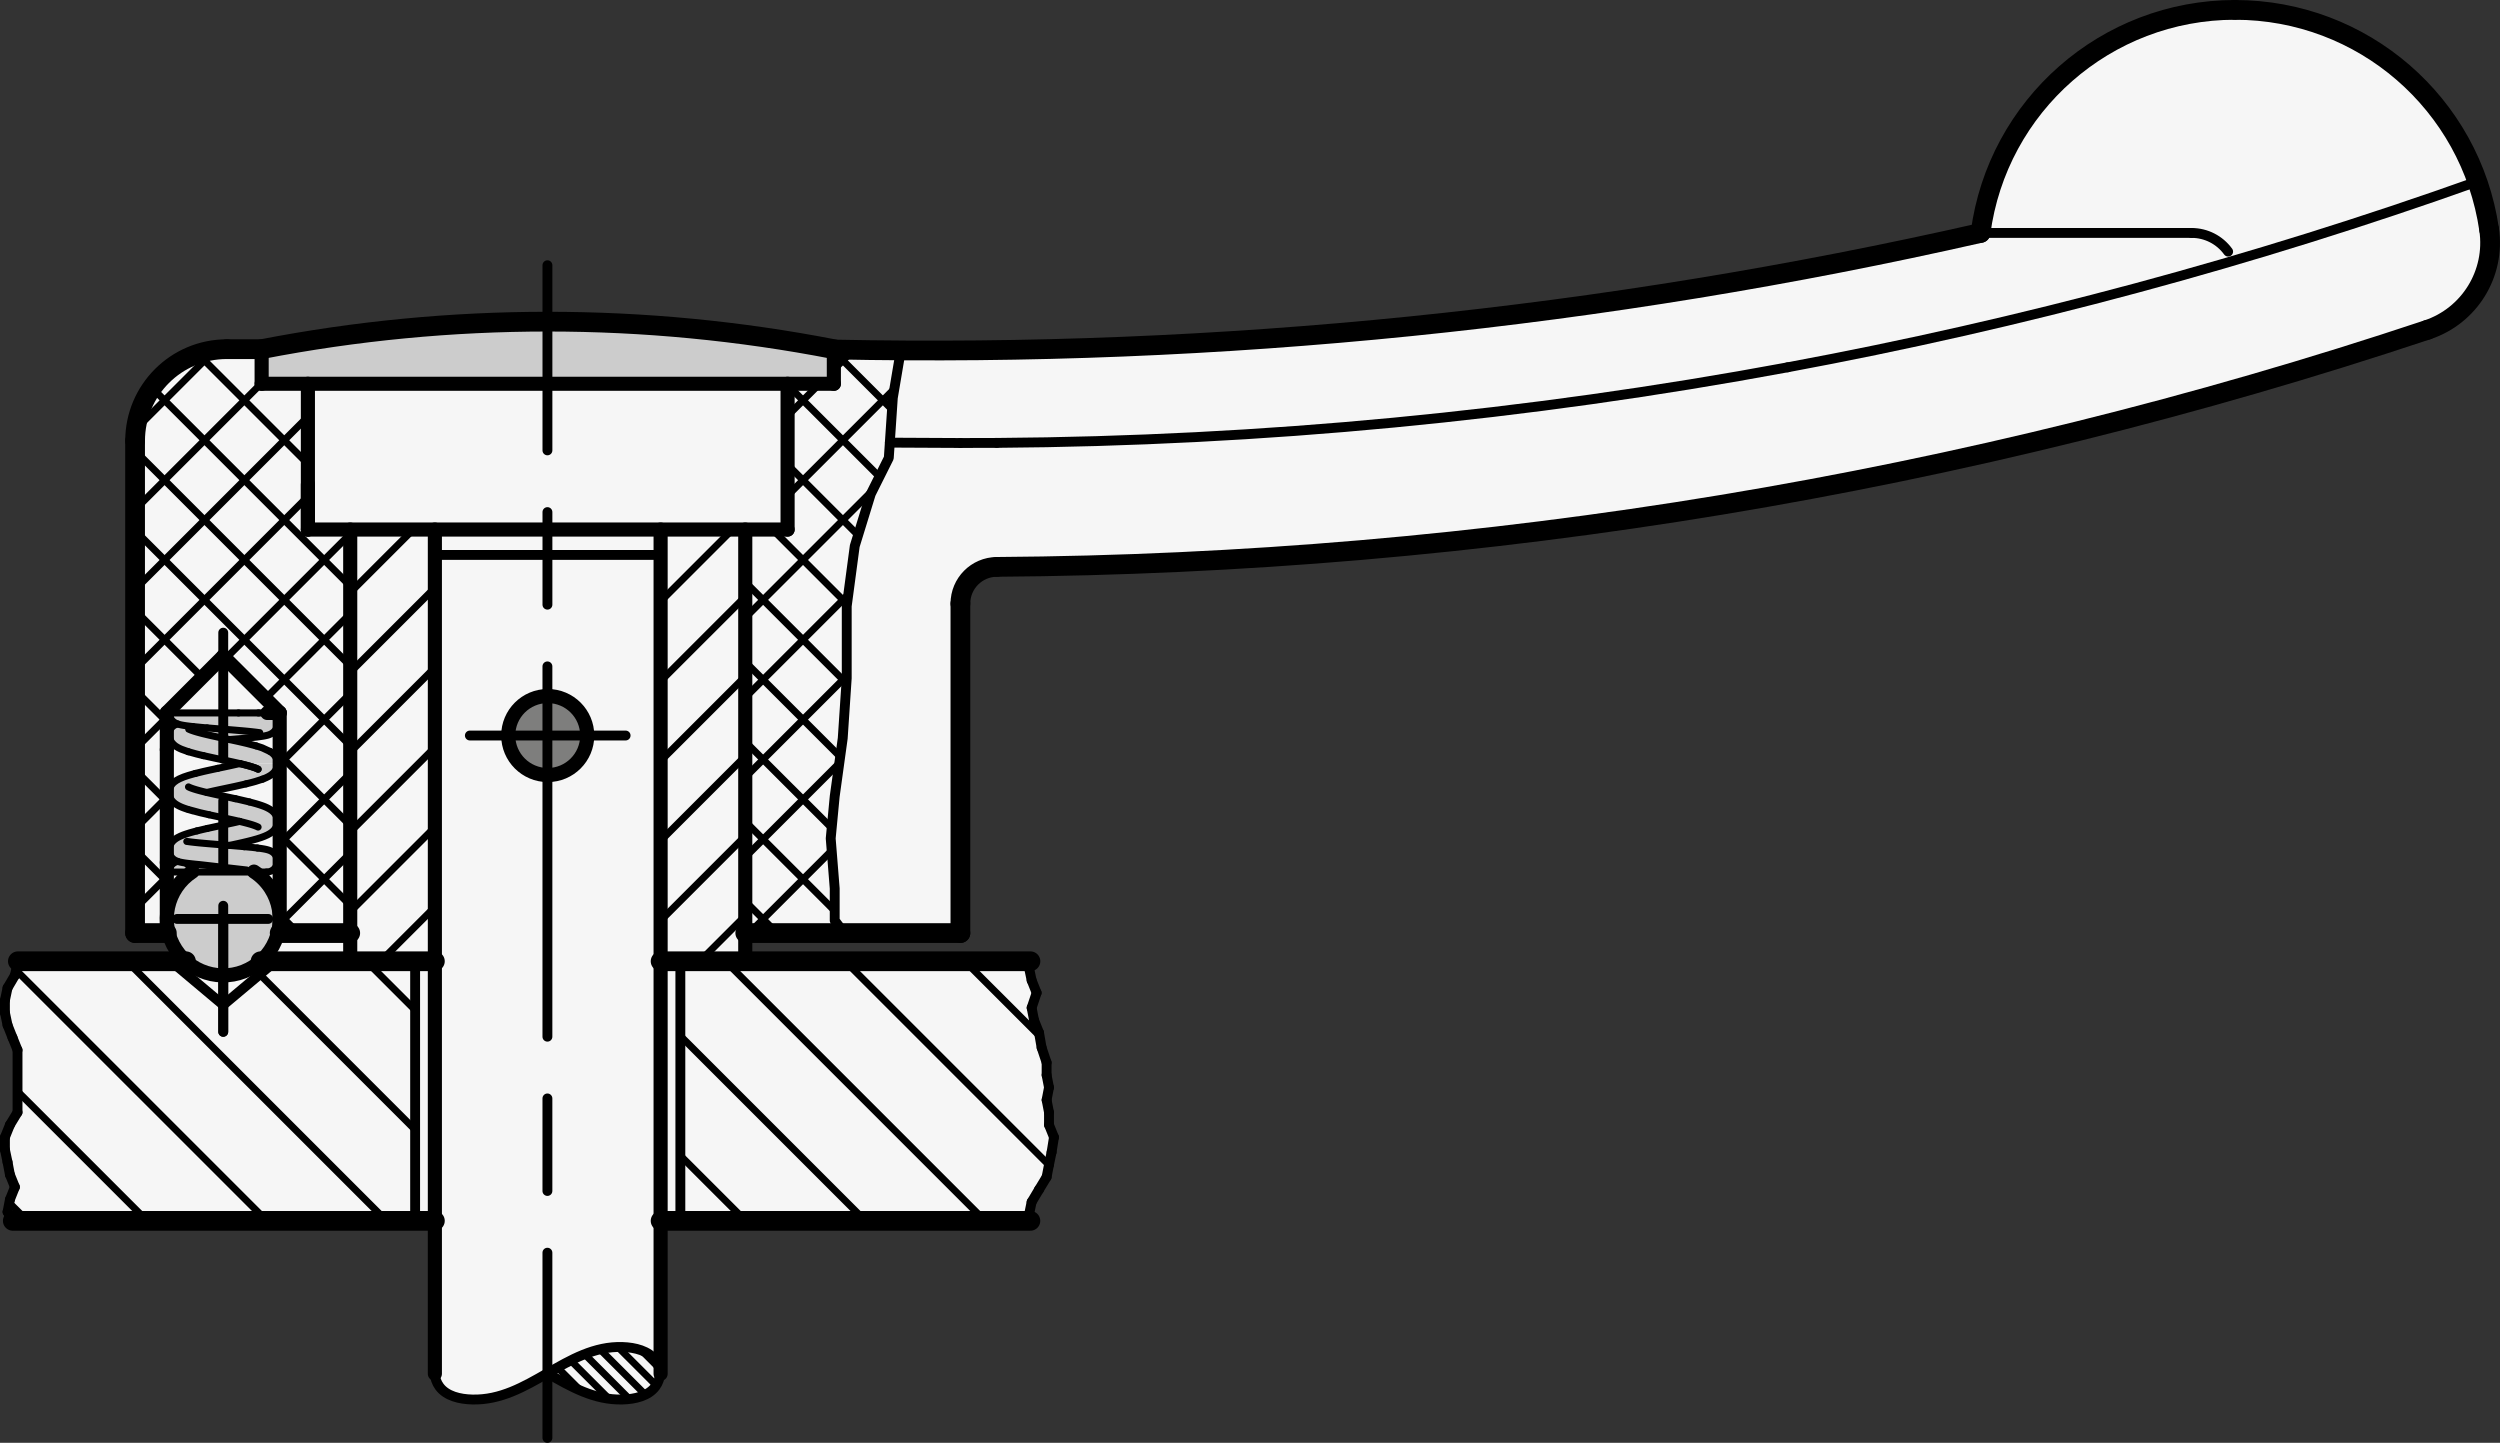 <?xml version="1.0" encoding="utf-8"?>
<!-- Generator: Adobe Illustrator 19.1.0, SVG Export Plug-In . SVG Version: 6.00 Build 0)  -->
<svg version="1.1" xmlns="http://www.w3.org/2000/svg" xmlns:xlink="http://www.w3.org/1999/xlink" x="0px" y="0px"
	 viewBox="0 0 125.577 72.473" enable-background="new 0 0 125.577 72.473" xml:space="preserve">
<rect x="0" y="0" width="125.577" height="72.473" fill="#333333" stroke="none"/>
<g id="MD_x5F_3_x5F_FUELLUNG_x5F_WS">
	<g id="POLYLINE_2_">
		<path fill="#FFFFFF" d="M23.492,70.287l0.869-0.019l0.803-0.172l1.043-0.415l1.308-0.712l0.77,0.454l0.689,0.346l0.643,0.258
			l0.401,0.122l0.403,0.087c0.313,0.055,0.632,0.074,0.949,0.059c0.213-0.01,0.425-0.04,0.632-0.09
			c0.218-0.052,0.426-0.141,0.613-0.264c0.195-0.129,0.349-0.312,0.443-0.526l0.126-0.408v-7.684h18.574l-0.067-0.32l0.131-0.629
			l0.37-0.621l0.381-0.629l0.12-0.621l0.131-0.629l0.12-0.75l-0.25-0.621v-0.629l-0.12-0.621l0.12-0.629l-0.12-0.621v-0.629
			l-0.25-0.75l-0.131-0.75l-0.25-0.629l-0.12-0.621l0.25-0.75l-0.25-0.629l-0.131-0.621l0.07-0.336H37.435v-1.417h10.807V30.317
			c0-1.013,0.817-1.836,1.83-1.842c24.43-0.164,48.681-4.182,71.859-11.908c2.117-0.706,3.423-2.827,3.101-5.035
			c-0.924-6.337-6.358-11.036-12.763-11.036c-6.469,0-11.937,4.792-12.786,11.205c-18.863,4.45-38.226,6.413-57.598,5.838
			c-9.493-1.843-19.251-1.843-28.743,0h-1.75c-2.544,0-4.606,2.062-4.606,4.606v24.722H8.47c0.142,0.549,0.445,1.042,0.87,1.417
			H0.898l-0.149,0.707l-0.37,0.629l-0.131,0.621v0.629l0.131,0.621l0.25,0.629l0.25,0.621v3.13l-0.381,0.629l-0.25,0.621v0.629
			l0.131,0.621l0.12,0.629l0.25,0.621l-0.25,0.629l-0.12,0.621l0.264,0.449h21.202v7.684l0.089,0.399
			c0.109,0.252,0.299,0.462,0.539,0.596C22.787,70.171,23.135,70.268,23.492,70.287z"/>
	</g>
</g>
<g id="MD_x5F_3_x5F_FUELLUNG_x5F_GR">
	<g id="POLYLINE_1_">
		<path fill="#F6F6F6" d="M23.492,70.287l0.869-0.019l0.803-0.172l1.043-0.415l1.308-0.712l0.77,0.454l0.689,0.346l0.643,0.258
			l0.401,0.122l0.403,0.087c0.313,0.055,0.632,0.074,0.949,0.059c0.213-0.01,0.425-0.04,0.632-0.09
			c0.218-0.052,0.426-0.141,0.613-0.264c0.195-0.129,0.349-0.312,0.443-0.526l0.126-0.408v-7.684h18.574l-0.067-0.32l0.131-0.629
			l0.37-0.621l0.381-0.629l0.12-0.621l0.131-0.629l0.12-0.75l-0.25-0.621v-0.629l-0.12-0.621l0.12-0.629l-0.12-0.621v-0.629
			l-0.25-0.75l-0.131-0.75l-0.25-0.629l-0.12-0.621l0.25-0.75l-0.25-0.629l-0.131-0.621l0.07-0.336H37.435v-1.417h10.807V30.317
			c0-1.013,0.817-1.836,1.83-1.842c24.43-0.164,48.681-4.182,71.859-11.908c2.117-0.706,3.423-2.827,3.101-5.035
			c-0.924-6.337-6.358-11.036-12.763-11.036c-6.469,0-11.937,4.792-12.786,11.205c-18.863,4.45-38.226,6.413-57.598,5.838
			c-9.493-1.843-19.251-1.843-28.743,0h-1.75c-2.544,0-4.606,2.062-4.606,4.606v24.722H8.47c0.142,0.549,0.445,1.042,0.87,1.417
			H0.898l-0.149,0.707l-0.37,0.629l-0.131,0.621v0.629l0.131,0.621l0.25,0.629l0.25,0.621v3.13l-0.381,0.629l-0.25,0.621v0.629
			l0.131,0.621l0.12,0.629l0.25,0.621l-0.25,0.629l-0.12,0.621l0.264,0.449h21.202v7.684l0.089,0.399
			c0.109,0.252,0.299,0.462,0.539,0.596C22.787,70.171,23.135,70.268,23.492,70.287z"/>
	</g>
</g>
<g id="MD_x5F_6_x5F_COLOR_x5F_K064">
	<g id="CIRCLE_1_">
		<path fill="#7E7E7D" d="M25.529,36.947c0-1.096,0.888-1.984,1.984-1.984c1.096,0,1.984,0.888,1.984,1.984
			s-0.888,1.984-1.984,1.984C26.418,38.931,25.529,38.042,25.529,36.947L25.529,36.947z"/>
	</g>
</g>
<g id="MD_x5F_6_x5F_COLOR_x5F_K027">
	<g id="LWPOLYLINE_1_">
		<path fill="#CCCCCC" d="M13.142,17.539v1.738h28.743v-1.736c-4.735-0.921-9.548-1.384-14.372-1.383
			C22.69,16.157,17.877,16.62,13.142,17.539"/>
	</g>
	<g id="LWPOLYLINE_2_">
		<path fill="#CCCCCC" d="M12.038,41.237l1.901,0c-0.01,0.218-0.118,0.42-0.293,0.549c-0.161,0.115-0.339,0.202-0.528,0.259
			c-0.524,0.159-1.055,0.291-1.592,0.397c0.466,0.035,0.931,0.078,1.395,0.129c0.267,0.006,0.528,0.074,0.765,0.197
			c0.157,0.1,0.252,0.273,0.253,0.459c0.002,0.303-0.242,0.551-0.545,0.553h-0.581c-1.066,0.013-2.132,0.013-3.197,0H8.493
			c-0.002-0.259,0.179-0.483,0.433-0.534c-0.093-0.026-0.179-0.074-0.249-0.141c-0.238-0.226-0.248-0.602-0.022-0.84
			c0.13-0.141,0.292-0.249,0.472-0.313c0.228-0.089,0.463-0.163,0.701-0.222L12.038,41.237"/>
	</g>
	<g id="LWPOLYLINE_4_">
		<path fill="#CCCCCC" d="M12.04,38.354h1.899c-0.011-0.268-0.168-0.508-0.409-0.627c-0.245-0.128-0.504-0.226-0.773-0.291
			c-0.408-0.107-0.819-0.203-1.232-0.287c0.639-0.038,1.276-0.109,1.908-0.215c0.282-0.051,0.492-0.291,0.506-0.577
			c0-0.301-0.244-0.545-0.545-0.545H8.49c0.008,0.261,0.184,0.486,0.435,0.556c-0.301,0.07-0.489,0.37-0.419,0.672
			c0.022,0.094,0.068,0.181,0.133,0.253c0.109,0.148,0.259,0.261,0.431,0.324c0.216,0.09,0.438,0.164,0.665,0.221
			C10.501,38.019,11.27,38.191,12.04,38.354"/>
	</g>
	<g id="LWPOLYLINE_5_">
		<path fill="#CCCCCC" d="M12.038,38.355l1.901,0c-0.003,0.202-0.096,0.392-0.255,0.518c-0.18,0.136-0.383,0.238-0.6,0.301
			c-0.308,0.098-0.62,0.181-0.935,0.25l-1.76,0.384c0.737,0.157,1.473,0.321,2.207,0.492c0.231,0.057,0.459,0.128,0.682,0.213
			c0.161,0.059,0.309,0.147,0.438,0.259c0.147,0.119,0.229,0.3,0.222,0.489l-1.901,0l-2.096-0.464
			c-0.316-0.073-0.626-0.173-0.925-0.299c-0.163-0.07-0.305-0.183-0.412-0.325c-0.12-0.195-0.138-0.437-0.047-0.648
			c0.075-0.141,0.189-0.257,0.328-0.335c0.09-0.053,0.184-0.099,0.282-0.136l0.896-0.264L12.038,38.355"/>
	</g>
	<g id="LWPOLYLINE_6_">
		<path fill="#CCCCCC" d="M9.619,43.798c-1.302,0.873-1.65,2.637-0.776,3.939c0.873,1.302,2.637,1.65,3.939,0.776
			s1.65-2.637,0.776-3.939c-0.211-0.315-0.483-0.584-0.801-0.792L9.619,43.798z"/>
	</g>
</g>
<g id="MD_x5F_1_x5F_050">
	<g id="LINE">
		
			<line fill="none" stroke="#000000" stroke-width="0.709" stroke-linecap="round" stroke-linejoin="round" stroke-miterlimit="10" x1="21.844" y1="26.6" x2="21.844" y2="69.008"/>
	</g>
	<g id="LINE_1_">
		
			<line fill="none" stroke="#000000" stroke-width="0.709" stroke-linecap="round" stroke-linejoin="round" stroke-miterlimit="10" x1="33.183" y1="26.6" x2="33.183" y2="69.008"/>
	</g>
	<g id="CIRCLE">
		
			<path fill="none" stroke="#000000" stroke-width="0.709" stroke-linecap="round" stroke-linejoin="round" stroke-miterlimit="10" d="
			M25.529,36.947c0-1.096,0.888-1.984,1.984-1.984c1.096,0,1.984,0.888,1.984,1.984s-0.888,1.984-1.984,1.984
			C26.418,38.931,25.529,38.042,25.529,36.947L25.529,36.947z"/>
	</g>
	<g id="LINE_47_">
		
			<line fill="none" stroke="#000000" stroke-width="0.709" stroke-linecap="round" stroke-linejoin="round" stroke-miterlimit="10" x1="17.592" y1="26.6" x2="17.592" y2="48.285"/>
	</g>
	<g id="LINE_49_">
		
			<line fill="none" stroke="#000000" stroke-width="0.709" stroke-linecap="round" stroke-linejoin="round" stroke-miterlimit="10" x1="8.38" y1="35.797" x2="8.38" y2="37.655"/>
	</g>
	<g id="LINE_50_">
		
			<line fill="none" stroke="#000000" stroke-width="0.709" stroke-linecap="round" stroke-linejoin="round" stroke-miterlimit="10" x1="14.049" y1="35.797" x2="14.049" y2="46.868"/>
	</g>
	<g id="LINE_51_">
		
			<line fill="none" stroke="#000000" stroke-width="0.709" stroke-linecap="round" stroke-linejoin="round" stroke-miterlimit="10" x1="8.38" y1="35.797" x2="11.214" y2="32.963"/>
	</g>
	<g id="LINE_52_">
		
			<line fill="none" stroke="#000000" stroke-width="0.709" stroke-linecap="round" stroke-linejoin="round" stroke-miterlimit="10" x1="11.214" y1="32.963" x2="14.049" y2="35.797"/>
	</g>
	<g id="LINE_58_">
		
			<line fill="none" stroke="#000000" stroke-width="0.709" stroke-linecap="round" stroke-linejoin="round" stroke-miterlimit="10" x1="8.38" y1="37.655" x2="8.38" y2="40.49"/>
	</g>
	<g id="LINE_59_">
		
			<line fill="none" stroke="#000000" stroke-width="0.709" stroke-linecap="round" stroke-linejoin="round" stroke-miterlimit="10" x1="8.38" y1="40.49" x2="8.38" y2="43.324"/>
	</g>
	<g id="LINE_60_">
		
			<line fill="none" stroke="#000000" stroke-width="0.709" stroke-linecap="round" stroke-linejoin="round" stroke-miterlimit="10" x1="8.38" y1="43.324" x2="8.38" y2="46.868"/>
	</g>
	<g id="ARC">
		
			<path fill="none" stroke="#000000" stroke-width="0.709" stroke-linecap="round" stroke-linejoin="round" stroke-miterlimit="10" d="
			M9.672,43.781c-1.313,0.852-1.688,2.607-0.836,3.921c0.852,1.313,2.607,1.688,3.921,0.836c1.313-0.852,1.688-2.607,0.836-3.921
			c-0.217-0.334-0.502-0.619-0.836-0.836"/>
	</g>
	<g id="LINE_76_">
		
			<line fill="none" stroke="#000000" stroke-width="0.709" stroke-linecap="round" stroke-linejoin="round" stroke-miterlimit="10" x1="15.466" y1="24.332" x2="15.466" y2="26.6"/>
	</g>
	<g id="LINE_81_">
		
			<line fill="none" stroke="#000000" stroke-width="0.709" stroke-linecap="round" stroke-linejoin="round" stroke-miterlimit="10" x1="13.142" y1="19.277" x2="41.885" y2="19.277"/>
	</g>
	<g id="LINE_82_">
		
			<line fill="none" stroke="#000000" stroke-width="0.709" stroke-linecap="round" stroke-linejoin="round" stroke-miterlimit="10" x1="39.561" y1="26.6" x2="39.561" y2="19.277"/>
	</g>
	<g id="LINE_83_">
		
			<line fill="none" stroke="#000000" stroke-width="0.709" stroke-linecap="round" stroke-linejoin="round" stroke-miterlimit="10" x1="41.885" y1="19.277" x2="41.885" y2="17.539"/>
	</g>
	<g id="LINE_84_">
		
			<line fill="none" stroke="#000000" stroke-width="0.709" stroke-linecap="round" stroke-linejoin="round" stroke-miterlimit="10" x1="15.466" y1="19.277" x2="15.466" y2="26.6"/>
	</g>
	<g id="LINE_85_">
		
			<line fill="none" stroke="#000000" stroke-width="0.709" stroke-linecap="round" stroke-linejoin="round" stroke-miterlimit="10" x1="13.142" y1="17.539" x2="13.142" y2="19.277"/>
	</g>
	<g id="LINE_86_">
		
			<line fill="none" stroke="#000000" stroke-width="0.709" stroke-linecap="round" stroke-linejoin="round" stroke-miterlimit="10" x1="15.466" y1="26.6" x2="39.561" y2="26.6"/>
	</g>
	<g id="LINE_89_">
		
			<line fill="none" stroke="#000000" stroke-width="0.709" stroke-linecap="round" stroke-linejoin="round" stroke-miterlimit="10" x1="37.435" y1="26.6" x2="37.435" y2="48.285"/>
	</g>
	<g id="LINE_150_">
		
			<line fill="none" stroke="#000000" stroke-width="0.709" stroke-linecap="round" stroke-linejoin="round" stroke-miterlimit="10" x1="13.428" y1="35.813" x2="14.049" y2="35.813"/>
	</g>
</g>
<g id="MD_x5F_2_x5F_MITTELLINIE">
	<g id="LINE_2_">
		<path d="M31.425,37.194h-7.823c-0.137,0-0.248-0.111-0.248-0.248s0.111-0.248,0.248-0.248h7.823c0.137,0,0.248,0.111,0.248,0.248
			S31.562,37.194,31.425,37.194z"/>
	</g>
	<g id="LINE_55_">
		<path d="M13.473,46.407h-2.258c-0.137,0-0.248-0.111-0.248-0.248s0.111-0.248,0.248-0.248h2.258c0.137,0,0.248,0.111,0.248,0.248
			S13.61,46.407,13.473,46.407z"/>
	</g>
	<g id="LINE_56_">
		<path d="M11.214,46.407h-2.32c-0.137,0-0.248-0.111-0.248-0.248s0.111-0.248,0.248-0.248h2.32c0.137,0,0.248,0.111,0.248,0.248
			S11.351,46.407,11.214,46.407z"/>
	</g>
	<g id="LINE_57_">
		<path d="M11.214,52.077c-0.137,0-0.248-0.111-0.248-0.248v-5.67c0-0.137,0.111-0.248,0.248-0.248s0.248,0.111,0.248,0.248v5.67
			C11.462,51.966,11.351,52.077,11.214,52.077z"/>
	</g>
	<g id="LINE_61_">
		<path d="M11.214,52.077c-0.137,0-0.248-0.111-0.248-0.248v-6.332c0-0.137,0.111-0.248,0.248-0.248s0.248,0.111,0.248,0.248v6.332
			C11.462,51.966,11.351,52.077,11.214,52.077z M11.214,43.635c-0.137,0-0.248-0.111-0.248-0.248v-3.166
			c0-0.137,0.111-0.248,0.248-0.248s0.248,0.111,0.248,0.248v3.166C11.462,43.523,11.351,43.635,11.214,43.635z M11.214,38.358
			c-0.137,0-0.248-0.111-0.248-0.248v-6.331c0-0.137,0.111-0.248,0.248-0.248s0.248,0.111,0.248,0.248v6.331
			C11.462,38.247,11.351,38.358,11.214,38.358z"/>
	</g>
	<g id="LINE_90_">
		<path d="M27.497,72.473c-0.137,0-0.248-0.111-0.248-0.248v-9.301c0-0.137,0.111-0.248,0.248-0.248s0.248,0.111,0.248,0.248v9.301
			C27.745,72.362,27.634,72.473,27.497,72.473z M27.497,60.072c-0.137,0-0.248-0.111-0.248-0.248v-4.649
			c0-0.137,0.111-0.248,0.248-0.248s0.248,0.111,0.248,0.248v4.649C27.745,59.961,27.635,60.072,27.497,60.072z M27.497,52.322
			c-0.137,0-0.248-0.111-0.248-0.248l0-18.601c0-0.137,0.111-0.248,0.248-0.248l0,0c0.137,0,0.248,0.111,0.248,0.248l0,18.601
			C27.745,52.211,27.635,52.322,27.497,52.322z M27.498,30.621c-0.137,0-0.248-0.111-0.248-0.248v-4.65
			c0-0.137,0.111-0.248,0.248-0.248s0.248,0.111,0.248,0.248v4.65C27.746,30.511,27.635,30.621,27.498,30.621z M27.498,22.871
			c-0.137,0-0.248-0.111-0.248-0.248v-9.3c0-0.137,0.111-0.248,0.248-0.248s0.248,0.111,0.248,0.248v9.3
			C27.746,22.761,27.636,22.871,27.498,22.871z"/>
	</g>
</g>
<g id="MD_x5F_1_x5F_035">
	<g id="LINE_3_">
		
			<line fill="none" stroke="#000000" stroke-width="0.496" stroke-linecap="round" stroke-linejoin="round" stroke-miterlimit="10" x1="20.852" y1="48.285" x2="20.852" y2="61.324"/>
	</g>
	<g id="LINE_4_">
		
			<line fill="none" stroke="#000000" stroke-width="0.496" stroke-linecap="round" stroke-linejoin="round" stroke-miterlimit="10" x1="34.175" y1="48.285" x2="34.175" y2="61.324"/>
	</g>
	<g id="LINE_5_">
		
			<line fill="none" stroke="#000000" stroke-width="0.496" stroke-linecap="round" stroke-linejoin="round" stroke-miterlimit="10" x1="51.69" y1="61.005" x2="51.757" y2="61.324"/>
	</g>
	<g id="LINE_6_">
		
			<line fill="none" stroke="#000000" stroke-width="0.496" stroke-linecap="round" stroke-linejoin="round" stroke-miterlimit="10" x1="51.82" y1="60.376" x2="51.69" y2="61.005"/>
	</g>
	<g id="LINE_7_">
		
			<line fill="none" stroke="#000000" stroke-width="0.496" stroke-linecap="round" stroke-linejoin="round" stroke-miterlimit="10" x1="52.191" y1="59.754" x2="51.82" y2="60.376"/>
	</g>
	<g id="LINE_8_">
		
			<line fill="none" stroke="#000000" stroke-width="0.496" stroke-linecap="round" stroke-linejoin="round" stroke-miterlimit="10" x1="52.572" y1="59.125" x2="52.191" y2="59.754"/>
	</g>
	<g id="LINE_9_">
		
			<line fill="none" stroke="#000000" stroke-width="0.496" stroke-linecap="round" stroke-linejoin="round" stroke-miterlimit="10" x1="52.692" y1="58.504" x2="52.572" y2="59.125"/>
	</g>
	<g id="LINE_10_">
		
			<line fill="none" stroke="#000000" stroke-width="0.496" stroke-linecap="round" stroke-linejoin="round" stroke-miterlimit="10" x1="52.822" y1="57.875" x2="52.692" y2="58.504"/>
	</g>
	<g id="LINE_11_">
		
			<line fill="none" stroke="#000000" stroke-width="0.496" stroke-linecap="round" stroke-linejoin="round" stroke-miterlimit="10" x1="52.942" y1="57.124" x2="52.822" y2="57.875"/>
	</g>
	<g id="LINE_12_">
		
			<line fill="none" stroke="#000000" stroke-width="0.496" stroke-linecap="round" stroke-linejoin="round" stroke-miterlimit="10" x1="52.692" y1="56.503" x2="52.942" y2="57.124"/>
	</g>
	<g id="LINE_13_">
		
			<line fill="none" stroke="#000000" stroke-width="0.496" stroke-linecap="round" stroke-linejoin="round" stroke-miterlimit="10" x1="52.692" y1="55.874" x2="52.692" y2="56.503"/>
	</g>
	<g id="LINE_14_">
		
			<line fill="none" stroke="#000000" stroke-width="0.496" stroke-linecap="round" stroke-linejoin="round" stroke-miterlimit="10" x1="52.572" y1="55.252" x2="52.692" y2="55.874"/>
	</g>
	<g id="LINE_15_">
		
			<line fill="none" stroke="#000000" stroke-width="0.496" stroke-linecap="round" stroke-linejoin="round" stroke-miterlimit="10" x1="52.692" y1="54.623" x2="52.572" y2="55.252"/>
	</g>
	<g id="LINE_16_">
		
			<line fill="none" stroke="#000000" stroke-width="0.496" stroke-linecap="round" stroke-linejoin="round" stroke-miterlimit="10" x1="52.572" y1="54.002" x2="52.692" y2="54.623"/>
	</g>
	<g id="LINE_17_">
		
			<line fill="none" stroke="#000000" stroke-width="0.496" stroke-linecap="round" stroke-linejoin="round" stroke-miterlimit="10" x1="52.572" y1="53.373" x2="52.572" y2="54.002"/>
	</g>
	<g id="LINE_18_">
		
			<line fill="none" stroke="#000000" stroke-width="0.496" stroke-linecap="round" stroke-linejoin="round" stroke-miterlimit="10" x1="52.321" y1="52.622" x2="52.572" y2="53.373"/>
	</g>
	<g id="LINE_19_">
		
			<line fill="none" stroke="#000000" stroke-width="0.496" stroke-linecap="round" stroke-linejoin="round" stroke-miterlimit="10" x1="52.191" y1="51.872" x2="52.321" y2="52.622"/>
	</g>
	<g id="LINE_20_">
		
			<line fill="none" stroke="#000000" stroke-width="0.496" stroke-linecap="round" stroke-linejoin="round" stroke-miterlimit="10" x1="51.94" y1="51.243" x2="52.191" y2="51.872"/>
	</g>
	<g id="LINE_21_">
		
			<line fill="none" stroke="#000000" stroke-width="0.496" stroke-linecap="round" stroke-linejoin="round" stroke-miterlimit="10" x1="51.82" y1="50.622" x2="51.94" y2="51.243"/>
	</g>
	<g id="LINE_22_">
		
			<line fill="none" stroke="#000000" stroke-width="0.496" stroke-linecap="round" stroke-linejoin="round" stroke-miterlimit="10" x1="52.071" y1="49.871" x2="51.82" y2="50.622"/>
	</g>
	<g id="LINE_23_">
		
			<line fill="none" stroke="#000000" stroke-width="0.496" stroke-linecap="round" stroke-linejoin="round" stroke-miterlimit="10" x1="51.82" y1="49.242" x2="52.071" y2="49.871"/>
	</g>
	<g id="LINE_24_">
		
			<line fill="none" stroke="#000000" stroke-width="0.496" stroke-linecap="round" stroke-linejoin="round" stroke-miterlimit="10" x1="51.69" y1="48.621" x2="51.82" y2="49.242"/>
	</g>
	<g id="LINE_25_">
		
			<line fill="none" stroke="#000000" stroke-width="0.496" stroke-linecap="round" stroke-linejoin="round" stroke-miterlimit="10" x1="51.76" y1="48.285" x2="51.69" y2="48.621"/>
	</g>
	<g id="LINE_26_">
		
			<line fill="none" stroke="#000000" stroke-width="0.496" stroke-linecap="round" stroke-linejoin="round" stroke-miterlimit="10" x1="0.379" y1="60.876" x2="0.643" y2="61.324"/>
	</g>
	<g id="LINE_27_">
		
			<line fill="none" stroke="#000000" stroke-width="0.496" stroke-linecap="round" stroke-linejoin="round" stroke-miterlimit="10" x1="0.498" y1="60.254" x2="0.379" y2="60.876"/>
	</g>
	<g id="LINE_28_">
		
			<line fill="none" stroke="#000000" stroke-width="0.496" stroke-linecap="round" stroke-linejoin="round" stroke-miterlimit="10" x1="0.749" y1="59.625" x2="0.498" y2="60.254"/>
	</g>
	<g id="LINE_29_">
		
			<line fill="none" stroke="#000000" stroke-width="0.496" stroke-linecap="round" stroke-linejoin="round" stroke-miterlimit="10" x1="0.498" y1="59.004" x2="0.749" y2="59.625"/>
	</g>
	<g id="LINE_30_">
		
			<line fill="none" stroke="#000000" stroke-width="0.496" stroke-linecap="round" stroke-linejoin="round" stroke-miterlimit="10" x1="0.379" y1="58.375" x2="0.498" y2="59.004"/>
	</g>
	<g id="LINE_31_">
		
			<line fill="none" stroke="#000000" stroke-width="0.496" stroke-linecap="round" stroke-linejoin="round" stroke-miterlimit="10" x1="0.248" y1="57.753" x2="0.379" y2="58.375"/>
	</g>
	<g id="LINE_32_">
		
			<line fill="none" stroke="#000000" stroke-width="0.496" stroke-linecap="round" stroke-linejoin="round" stroke-miterlimit="10" x1="0.248" y1="57.124" x2="0.248" y2="57.753"/>
	</g>
	<g id="LINE_33_">
		
			<line fill="none" stroke="#000000" stroke-width="0.496" stroke-linecap="round" stroke-linejoin="round" stroke-miterlimit="10" x1="0.498" y1="56.503" x2="0.248" y2="57.124"/>
	</g>
	<g id="LINE_34_">
		
			<line fill="none" stroke="#000000" stroke-width="0.496" stroke-linecap="round" stroke-linejoin="round" stroke-miterlimit="10" x1="0.88" y1="55.874" x2="0.498" y2="56.503"/>
	</g>
	<g id="LINE_35_">
		
			<line fill="none" stroke="#000000" stroke-width="0.496" stroke-linecap="round" stroke-linejoin="round" stroke-miterlimit="10" x1="0.88" y1="52.744" x2="0.88" y2="55.874"/>
	</g>
	<g id="LINE_36_">
		
			<line fill="none" stroke="#000000" stroke-width="0.496" stroke-linecap="round" stroke-linejoin="round" stroke-miterlimit="10" x1="0.629" y1="52.122" x2="0.88" y2="52.744"/>
	</g>
	<g id="LINE_37_">
		
			<line fill="none" stroke="#000000" stroke-width="0.496" stroke-linecap="round" stroke-linejoin="round" stroke-miterlimit="10" x1="0.379" y1="51.493" x2="0.629" y2="52.122"/>
	</g>
	<g id="LINE_38_">
		
			<line fill="none" stroke="#000000" stroke-width="0.496" stroke-linecap="round" stroke-linejoin="round" stroke-miterlimit="10" x1="0.248" y1="50.872" x2="0.379" y2="51.493"/>
	</g>
	<g id="LINE_39_">
		
			<line fill="none" stroke="#000000" stroke-width="0.496" stroke-linecap="round" stroke-linejoin="round" stroke-miterlimit="10" x1="0.248" y1="50.243" x2="0.248" y2="50.872"/>
	</g>
	<g id="LINE_40_">
		
			<line fill="none" stroke="#000000" stroke-width="0.496" stroke-linecap="round" stroke-linejoin="round" stroke-miterlimit="10" x1="0.379" y1="49.621" x2="0.248" y2="50.243"/>
	</g>
	<g id="LINE_41_">
		
			<line fill="none" stroke="#000000" stroke-width="0.496" stroke-linecap="round" stroke-linejoin="round" stroke-miterlimit="10" x1="0.749" y1="48.992" x2="0.379" y2="49.621"/>
	</g>
	<g id="LINE_42_">
		
			<line fill="none" stroke="#000000" stroke-width="0.496" stroke-linecap="round" stroke-linejoin="round" stroke-miterlimit="10" x1="0.898" y1="48.285" x2="0.749" y2="48.992"/>
	</g>
	<g id="LINE_62_">
		
			<line fill="none" stroke="#000000" stroke-width="0.496" stroke-linecap="round" stroke-linejoin="round" stroke-miterlimit="10" x1="33.183" y1="27.876" x2="21.844" y2="27.876"/>
	</g>
	<g id="ARC_1_">
		
			<path fill="none" stroke="#000000" stroke-width="0.496" stroke-linecap="round" stroke-linejoin="round" stroke-miterlimit="10" d="
			M50.076,22.247C63.4,22.155,76.69,20.885,89.79,18.451"/>
	</g>
	<g id="POLYLINE">
		
			<polyline fill="none" stroke="#000000" stroke-width="0.496" stroke-linecap="round" stroke-linejoin="round" stroke-miterlimit="10" points="
			45.249,17.601 44.847,19.985 44.645,23.002 43.74,24.813 42.935,27.428 42.532,30.446 42.532,34.067 42.331,37.085 41.928,40.002 
			41.727,42.115 41.928,44.629 41.928,46.239 42.408,46.868 		"/>
	</g>
	<g id="LINE_75_">
		
			<line fill="none" stroke="#000000" stroke-width="0.496" stroke-linecap="round" stroke-linejoin="round" stroke-miterlimit="10" x1="39.561" y1="26.6" x2="39.561" y2="24.332"/>
	</g>
	<g id="ARC_2_">
		
			<path fill="none" stroke="#000000" stroke-width="0.496" stroke-linecap="round" stroke-linejoin="round" stroke-miterlimit="10" d="
			M48.242,22.252c0.611,0.001,1.223-0.001,1.834-0.005"/>
	</g>
	<g id="LINE_77_">
		
			<line fill="none" stroke="#000000" stroke-width="0.496" stroke-linecap="round" stroke-linejoin="round" stroke-miterlimit="10" x1="48.242" y1="22.252" x2="44.697" y2="22.234"/>
	</g>
	<g id="ARC_11_">
		
			<path fill="none" stroke="#000000" stroke-width="0.496" stroke-linecap="round" stroke-linejoin="round" stroke-miterlimit="10" d="
			M89.79,18.451c11.778-2.188,23.364-5.31,34.647-9.336"/>
	</g>
	<g id="LINE_80_">
		
			<line fill="none" stroke="#000000" stroke-width="0.496" stroke-linecap="round" stroke-linejoin="round" stroke-miterlimit="10" x1="99.483" y1="11.701" x2="110.085" y2="11.701"/>
	</g>
	<g id="ARC_12_">
		
			<path fill="none" stroke="#000000" stroke-width="0.496" stroke-linecap="round" stroke-linejoin="round" stroke-miterlimit="10" d="
			M111.921,12.638c-0.427-0.589-1.109-0.937-1.836-0.937"/>
	</g>
	<g id="LINE_136_">
		
			<line fill="none" stroke="#000000" stroke-width="0.496" stroke-linecap="round" stroke-linejoin="round" stroke-miterlimit="10" x1="13.834" y1="48.285" x2="11.214" y2="50.483"/>
	</g>
	<g id="LINE_137_">
		
			<line fill="none" stroke="#000000" stroke-width="0.496" stroke-linecap="round" stroke-linejoin="round" stroke-miterlimit="10" x1="8.595" y1="48.285" x2="11.214" y2="50.483"/>
	</g>
	<g id="SPLINE_39_">
		
			<path fill="none" stroke="#000000" stroke-width="0.496" stroke-linecap="round" stroke-linejoin="round" stroke-miterlimit="10" d="
			M21.843,68.98c0,0.235,0.088,0.476,0.227,0.666c0.351,0.482,1.028,0.638,1.658,0.653c1.412,0.034,2.59-0.64,3.769-1.319
			s2.362-1.364,3.769-1.319c0.63,0.02,1.305,0.186,1.658,0.666c0.137,0.186,0.225,0.419,0.227,0.653
			c0.001,0.238-0.087,0.477-0.227,0.666c-0.353,0.479-1.028,0.637-1.658,0.653c-1.411,0.036-2.59-0.642-3.769-1.319"/>
	</g>
</g>
<g id="MD_x5F_1_x5F_070">
	<g id="LINE_43_">
		
			<line fill="none" stroke="#000000" stroke-width="0.992" stroke-linecap="round" stroke-linejoin="round" stroke-miterlimit="10" x1="33.183" y1="61.324" x2="51.757" y2="61.324"/>
	</g>
	<g id="LINE_44_">
		
			<line fill="none" stroke="#000000" stroke-width="0.992" stroke-linecap="round" stroke-linejoin="round" stroke-miterlimit="10" x1="33.183" y1="48.285" x2="51.76" y2="48.285"/>
	</g>
	<g id="LINE_45_">
		
			<line fill="none" stroke="#000000" stroke-width="0.992" stroke-linecap="round" stroke-linejoin="round" stroke-miterlimit="10" x1="0.643" y1="61.324" x2="21.844" y2="61.324"/>
	</g>
	<g id="LINE_46_">
		
			<line fill="none" stroke="#000000" stroke-width="0.992" stroke-linecap="round" stroke-linejoin="round" stroke-miterlimit="10" x1="0.898" y1="48.285" x2="9.34" y2="48.285"/>
	</g>
	<g id="LINE_48_">
		
			<line fill="none" stroke="#000000" stroke-width="0.992" stroke-linecap="round" stroke-linejoin="round" stroke-miterlimit="10" x1="37.435" y1="46.868" x2="48.242" y2="46.868"/>
	</g>
	<g id="LINE_53_">
		
			<line fill="none" stroke="#000000" stroke-width="0.992" stroke-linecap="round" stroke-linejoin="round" stroke-miterlimit="10" x1="13.089" y1="48.285" x2="21.844" y2="48.285"/>
	</g>
	<g id="LINE_54_">
		
			<line fill="none" stroke="#000000" stroke-width="0.992" stroke-linecap="round" stroke-linejoin="round" stroke-miterlimit="10" x1="14.049" y1="46.868" x2="17.592" y2="46.868"/>
	</g>
	<g id="ARC_3_">
		
			<path fill="none" stroke="#000000" stroke-width="0.992" stroke-linecap="round" stroke-linejoin="round" stroke-miterlimit="10" d="
			M50.072,28.475c-1.013,0.007-1.83,0.83-1.83,1.842"/>
	</g>
	<g id="ARC_4_">
		
			<path fill="none" stroke="#000000" stroke-width="0.992" stroke-linecap="round" stroke-linejoin="round" stroke-miterlimit="10" d="
			M121.931,16.567c2.117-0.706,3.423-2.827,3.101-5.035"/>
	</g>
	<g id="ARC_5_">
		
			<path fill="none" stroke="#000000" stroke-width="0.992" stroke-linecap="round" stroke-linejoin="round" stroke-miterlimit="10" d="
			M112.27,0.496c-6.469,0-11.937,4.792-12.786,11.205"/>
	</g>
	<g id="ARC_6_">
		
			<path fill="none" stroke="#000000" stroke-width="0.992" stroke-linecap="round" stroke-linejoin="round" stroke-miterlimit="10" d="
			M125.032,11.533c-0.924-6.337-6.358-11.036-12.763-11.036"/>
	</g>
	<g id="ARC_7_">
		
			<path fill="none" stroke="#000000" stroke-width="0.992" stroke-linecap="round" stroke-linejoin="round" stroke-miterlimit="10" d="
			M50.072,28.475c24.43-0.164,48.681-4.182,71.859-11.908"/>
	</g>
	<g id="ARC_8_">
		
			<path fill="none" stroke="#000000" stroke-width="0.992" stroke-linecap="round" stroke-linejoin="round" stroke-miterlimit="10" d="
			M41.885,17.556c19.366,0.401,38.709-1.565,57.598-5.855"/>
	</g>
	<g id="ARC_9_">
		
			<path fill="none" stroke="#000000" stroke-width="0.992" stroke-linecap="round" stroke-linejoin="round" stroke-miterlimit="10" d="
			M11.392,17.539c-2.544,0-4.606,2.062-4.606,4.606"/>
	</g>
	<g id="LINE_78_">
		
			<line fill="none" stroke="#000000" stroke-width="0.992" stroke-linecap="round" stroke-linejoin="round" stroke-miterlimit="10" x1="6.785" y1="22.146" x2="6.785" y2="46.868"/>
	</g>
	<g id="LINE_79_">
		
			<line fill="none" stroke="#000000" stroke-width="0.992" stroke-linecap="round" stroke-linejoin="round" stroke-miterlimit="10" x1="13.142" y1="17.539" x2="11.392" y2="17.539"/>
	</g>
	<g id="ARC_10_">
		
			<path fill="none" stroke="#000000" stroke-width="0.992" stroke-linecap="round" stroke-linejoin="round" stroke-miterlimit="10" d="
			M41.885,17.539c-9.493-1.843-19.251-1.843-28.743,0"/>
	</g>
	<g id="LINE_87_">
		
			<line fill="none" stroke="#000000" stroke-width="0.992" stroke-linecap="round" stroke-linejoin="round" stroke-miterlimit="10" x1="48.242" y1="46.868" x2="48.242" y2="30.317"/>
	</g>
	<g id="LINE_88_">
		
			<line fill="none" stroke="#000000" stroke-width="0.992" stroke-linecap="round" stroke-linejoin="round" stroke-miterlimit="10" x1="6.785" y1="46.868" x2="8.38" y2="46.868"/>
	</g>
</g>
<g id="MD_x5F_2_x5F_SCHRAFFUR">
	<g id="LINE_63_">
		
			<line fill="none" stroke="#000000" stroke-width="0.354" stroke-linecap="round" stroke-linejoin="round" stroke-miterlimit="10" x1="19.115" y1="48.285" x2="21.844" y2="45.556"/>
	</g>
	<g id="LINE_64_">
		
			<line fill="none" stroke="#000000" stroke-width="0.354" stroke-linecap="round" stroke-linejoin="round" stroke-miterlimit="10" x1="33.183" y1="34.217" x2="37.435" y2="29.966"/>
	</g>
	<g id="LINE_65_">
		
			<line fill="none" stroke="#000000" stroke-width="0.354" stroke-linecap="round" stroke-linejoin="round" stroke-miterlimit="10" x1="17.592" y1="45.799" x2="21.844" y2="41.547"/>
	</g>
	<g id="LINE_66_">
		
			<line fill="none" stroke="#000000" stroke-width="0.354" stroke-linecap="round" stroke-linejoin="round" stroke-miterlimit="10" x1="33.183" y1="30.209" x2="36.792" y2="26.6"/>
	</g>
	<g id="LINE_67_">
		
			<line fill="none" stroke="#000000" stroke-width="0.354" stroke-linecap="round" stroke-linejoin="round" stroke-miterlimit="10" x1="17.592" y1="41.79" x2="21.844" y2="37.538"/>
	</g>
	<g id="LINE_68_">
		
			<line fill="none" stroke="#000000" stroke-width="0.354" stroke-linecap="round" stroke-linejoin="round" stroke-miterlimit="10" x1="17.592" y1="37.782" x2="21.844" y2="33.53"/>
	</g>
	<g id="LINE_69_">
		
			<line fill="none" stroke="#000000" stroke-width="0.354" stroke-linecap="round" stroke-linejoin="round" stroke-miterlimit="10" x1="17.592" y1="33.773" x2="21.844" y2="29.521"/>
	</g>
	<g id="LINE_70_">
		
			<line fill="none" stroke="#000000" stroke-width="0.354" stroke-linecap="round" stroke-linejoin="round" stroke-miterlimit="10" x1="17.592" y1="29.764" x2="20.756" y2="26.6"/>
	</g>
	<g id="LINE_71_">
		
			<line fill="none" stroke="#000000" stroke-width="0.354" stroke-linecap="round" stroke-linejoin="round" stroke-miterlimit="10" x1="33.183" y1="38.226" x2="37.435" y2="33.974"/>
	</g>
	<g id="LINE_72_">
		
			<line fill="none" stroke="#000000" stroke-width="0.354" stroke-linecap="round" stroke-linejoin="round" stroke-miterlimit="10" x1="33.183" y1="42.235" x2="37.435" y2="37.983"/>
	</g>
	<g id="LINE_73_">
		
			<line fill="none" stroke="#000000" stroke-width="0.354" stroke-linecap="round" stroke-linejoin="round" stroke-miterlimit="10" x1="33.183" y1="46.244" x2="37.435" y2="41.992"/>
	</g>
	<g id="LINE_74_">
		
			<line fill="none" stroke="#000000" stroke-width="0.354" stroke-linecap="round" stroke-linejoin="round" stroke-miterlimit="10" x1="35.15" y1="48.285" x2="37.435" y2="46.001"/>
	</g>
	<g id="LINE_91_">
		
			<line fill="none" stroke="#000000" stroke-width="0.354" stroke-linecap="round" stroke-linejoin="round" stroke-miterlimit="10" x1="14.049" y1="46.398" x2="17.592" y2="42.854"/>
	</g>
	<g id="LINE_92_">
		
			<line fill="none" stroke="#000000" stroke-width="0.354" stroke-linecap="round" stroke-linejoin="round" stroke-miterlimit="10" x1="41.885" y1="18.561" x2="42.873" y2="17.574"/>
	</g>
	<g id="LINE_93_">
		
			<line fill="none" stroke="#000000" stroke-width="0.354" stroke-linecap="round" stroke-linejoin="round" stroke-miterlimit="10" x1="39.561" y1="20.886" x2="41.169" y2="19.277"/>
	</g>
	<g id="LINE_94_">
		
			<line fill="none" stroke="#000000" stroke-width="0.354" stroke-linecap="round" stroke-linejoin="round" stroke-miterlimit="10" x1="14.049" y1="42.389" x2="17.592" y2="38.845"/>
	</g>
	<g id="LINE_95_">
		
			<line fill="none" stroke="#000000" stroke-width="0.354" stroke-linecap="round" stroke-linejoin="round" stroke-miterlimit="10" x1="6.785" y1="45.644" x2="8.38" y2="44.049"/>
	</g>
	<g id="LINE_96_">
		
			<line fill="none" stroke="#000000" stroke-width="0.354" stroke-linecap="round" stroke-linejoin="round" stroke-miterlimit="10" x1="14.049" y1="38.38" x2="17.592" y2="34.837"/>
	</g>
	<g id="LINE_97_">
		
			<line fill="none" stroke="#000000" stroke-width="0.354" stroke-linecap="round" stroke-linejoin="round" stroke-miterlimit="10" x1="6.785" y1="41.635" x2="8.38" y2="40.04"/>
	</g>
	<g id="LINE_98_">
		
			<line fill="none" stroke="#000000" stroke-width="0.354" stroke-linecap="round" stroke-linejoin="round" stroke-miterlimit="10" x1="13.336" y1="35.084" x2="17.592" y2="30.828"/>
	</g>
	<g id="LINE_99_">
		
			<line fill="none" stroke="#000000" stroke-width="0.354" stroke-linecap="round" stroke-linejoin="round" stroke-miterlimit="10" x1="6.785" y1="37.626" x2="8.38" y2="36.032"/>
	</g>
	<g id="LINE_100_">
		
			<line fill="none" stroke="#000000" stroke-width="0.354" stroke-linecap="round" stroke-linejoin="round" stroke-miterlimit="10" x1="11.332" y1="33.08" x2="17.592" y2="26.819"/>
	</g>
	<g id="LINE_101_">
		
			<line fill="none" stroke="#000000" stroke-width="0.354" stroke-linecap="round" stroke-linejoin="round" stroke-miterlimit="10" x1="6.785" y1="33.617" x2="15.466" y2="24.936"/>
	</g>
	<g id="LINE_102_">
		
			<line fill="none" stroke="#000000" stroke-width="0.354" stroke-linecap="round" stroke-linejoin="round" stroke-miterlimit="10" x1="6.785" y1="29.609" x2="15.466" y2="20.927"/>
	</g>
	<g id="LINE_103_">
		
			<line fill="none" stroke="#000000" stroke-width="0.354" stroke-linecap="round" stroke-linejoin="round" stroke-miterlimit="10" x1="6.785" y1="25.6" x2="13.142" y2="19.243"/>
	</g>
	<g id="LINE_104_">
		
			<line fill="none" stroke="#000000" stroke-width="0.354" stroke-linecap="round" stroke-linejoin="round" stroke-miterlimit="10" x1="6.824" y1="21.553" x2="10.799" y2="17.578"/>
	</g>
	<g id="LINE_105_">
		
			<line fill="none" stroke="#000000" stroke-width="0.354" stroke-linecap="round" stroke-linejoin="round" stroke-miterlimit="10" x1="17.588" y1="46.868" x2="17.592" y2="46.863"/>
	</g>
	<g id="LINE_106_">
		
			<line fill="none" stroke="#000000" stroke-width="0.354" stroke-linecap="round" stroke-linejoin="round" stroke-miterlimit="10" x1="39.561" y1="24.895" x2="44.923" y2="19.533"/>
	</g>
	<g id="LINE_107_">
		
			<line fill="none" stroke="#000000" stroke-width="0.354" stroke-linecap="round" stroke-linejoin="round" stroke-miterlimit="10" x1="37.435" y1="27.021" x2="37.855" y2="26.6"/>
	</g>
	<g id="LINE_108_">
		
			<line fill="none" stroke="#000000" stroke-width="0.354" stroke-linecap="round" stroke-linejoin="round" stroke-miterlimit="10" x1="37.435" y1="31.029" x2="43.828" y2="24.636"/>
	</g>
	<g id="LINE_109_">
		
			<line fill="none" stroke="#000000" stroke-width="0.354" stroke-linecap="round" stroke-linejoin="round" stroke-miterlimit="10" x1="37.435" y1="35.038" x2="42.61" y2="29.863"/>
	</g>
	<g id="LINE_110_">
		
			<line fill="none" stroke="#000000" stroke-width="0.354" stroke-linecap="round" stroke-linejoin="round" stroke-miterlimit="10" x1="37.435" y1="39.047" x2="42.532" y2="33.95"/>
	</g>
	<g id="LINE_111_">
		
			<line fill="none" stroke="#000000" stroke-width="0.354" stroke-linecap="round" stroke-linejoin="round" stroke-miterlimit="10" x1="37.435" y1="43.056" x2="42.159" y2="38.332"/>
	</g>
	<g id="LINE_112_">
		
			<line fill="none" stroke="#000000" stroke-width="0.354" stroke-linecap="round" stroke-linejoin="round" stroke-miterlimit="10" x1="37.632" y1="46.868" x2="41.776" y2="42.724"/>
	</g>
	<g id="LINE_113_">
		
			<line fill="none" stroke="#000000" stroke-width="0.354" stroke-linecap="round" stroke-linejoin="round" stroke-miterlimit="10" x1="41.64" y1="46.868" x2="42.076" y2="46.432"/>
	</g>
	<g id="LINE_114_">
		
			<line fill="none" stroke="#000000" stroke-width="0.354" stroke-linecap="round" stroke-linejoin="round" stroke-miterlimit="10" x1="39.032" y1="46.868" x2="37.435" y2="45.271"/>
	</g>
	<g id="LINE_115_">
		
			<line fill="none" stroke="#000000" stroke-width="0.354" stroke-linecap="round" stroke-linejoin="round" stroke-miterlimit="10" x1="15.466" y1="23.303" x2="9.938" y2="17.775"/>
	</g>
	<g id="LINE_116_">
		
			<line fill="none" stroke="#000000" stroke-width="0.354" stroke-linecap="round" stroke-linejoin="round" stroke-miterlimit="10" x1="17.592" y1="29.437" x2="7.635" y2="19.48"/>
	</g>
	<g id="LINE_117_">
		
			<line fill="none" stroke="#000000" stroke-width="0.354" stroke-linecap="round" stroke-linejoin="round" stroke-miterlimit="10" x1="17.592" y1="33.446" x2="6.785" y2="22.639"/>
	</g>
	<g id="LINE_118_">
		
			<line fill="none" stroke="#000000" stroke-width="0.354" stroke-linecap="round" stroke-linejoin="round" stroke-miterlimit="10" x1="17.592" y1="37.455" x2="6.785" y2="26.648"/>
	</g>
	<g id="LINE_119_">
		
			<line fill="none" stroke="#000000" stroke-width="0.354" stroke-linecap="round" stroke-linejoin="round" stroke-miterlimit="10" x1="17.592" y1="41.464" x2="14.049" y2="37.921"/>
	</g>
	<g id="LINE_120_">
		
			<line fill="none" stroke="#000000" stroke-width="0.354" stroke-linecap="round" stroke-linejoin="round" stroke-miterlimit="10" x1="10.153" y1="34.024" x2="6.785" y2="30.657"/>
	</g>
	<g id="LINE_121_">
		
			<line fill="none" stroke="#000000" stroke-width="0.354" stroke-linecap="round" stroke-linejoin="round" stroke-miterlimit="10" x1="17.592" y1="45.473" x2="14.049" y2="41.929"/>
	</g>
	<g id="LINE_122_">
		
			<line fill="none" stroke="#000000" stroke-width="0.354" stroke-linecap="round" stroke-linejoin="round" stroke-miterlimit="10" x1="8.38" y1="36.26" x2="6.785" y2="34.666"/>
	</g>
	<g id="LINE_123_">
		
			<line fill="none" stroke="#000000" stroke-width="0.354" stroke-linecap="round" stroke-linejoin="round" stroke-miterlimit="10" x1="14.979" y1="46.868" x2="14.049" y2="45.938"/>
	</g>
	<g id="LINE_124_">
		
			<line fill="none" stroke="#000000" stroke-width="0.354" stroke-linecap="round" stroke-linejoin="round" stroke-miterlimit="10" x1="8.38" y1="40.269" x2="6.785" y2="38.674"/>
	</g>
	<g id="LINE_125_">
		
			<line fill="none" stroke="#000000" stroke-width="0.354" stroke-linecap="round" stroke-linejoin="round" stroke-miterlimit="10" x1="8.38" y1="44.278" x2="6.785" y2="42.683"/>
	</g>
	<g id="LINE_126_">
		
			<line fill="none" stroke="#000000" stroke-width="0.354" stroke-linecap="round" stroke-linejoin="round" stroke-miterlimit="10" x1="6.961" y1="46.868" x2="6.785" y2="46.692"/>
	</g>
	<g id="LINE_127_">
		
			<line fill="none" stroke="#000000" stroke-width="0.354" stroke-linecap="round" stroke-linejoin="round" stroke-miterlimit="10" x1="41.928" y1="45.756" x2="37.435" y2="41.262"/>
	</g>
	<g id="LINE_128_">
		
			<line fill="none" stroke="#000000" stroke-width="0.354" stroke-linecap="round" stroke-linejoin="round" stroke-miterlimit="10" x1="15.466" y1="19.294" x2="15.45" y2="19.277"/>
	</g>
	<g id="LINE_129_">
		
			<line fill="none" stroke="#000000" stroke-width="0.354" stroke-linecap="round" stroke-linejoin="round" stroke-miterlimit="10" x1="41.777" y1="41.595" x2="37.435" y2="37.254"/>
	</g>
	<g id="LINE_130_">
		
			<line fill="none" stroke="#000000" stroke-width="0.354" stroke-linecap="round" stroke-linejoin="round" stroke-miterlimit="10" x1="42.203" y1="38.013" x2="37.435" y2="33.245"/>
	</g>
	<g id="LINE_131_">
		
			<line fill="none" stroke="#000000" stroke-width="0.354" stroke-linecap="round" stroke-linejoin="round" stroke-miterlimit="10" x1="42.515" y1="34.317" x2="37.435" y2="29.236"/>
	</g>
	<g id="LINE_132_">
		
			<line fill="none" stroke="#000000" stroke-width="0.354" stroke-linecap="round" stroke-linejoin="round" stroke-miterlimit="10" x1="42.546" y1="30.339" x2="38.808" y2="26.6"/>
	</g>
	<g id="LINE_133_">
		
			<line fill="none" stroke="#000000" stroke-width="0.354" stroke-linecap="round" stroke-linejoin="round" stroke-miterlimit="10" x1="43.102" y1="26.885" x2="39.561" y2="23.344"/>
	</g>
	<g id="LINE_134_">
		
			<line fill="none" stroke="#000000" stroke-width="0.354" stroke-linecap="round" stroke-linejoin="round" stroke-miterlimit="10" x1="44.173" y1="23.947" x2="39.561" y2="19.336"/>
	</g>
	<g id="LINE_135_">
		
			<line fill="none" stroke="#000000" stroke-width="0.354" stroke-linecap="round" stroke-linejoin="round" stroke-miterlimit="10" x1="44.807" y1="20.573" x2="41.885" y2="17.651"/>
	</g>
	<g id="LINE_138_">
		
			<line fill="none" stroke="#000000" stroke-width="0.354" stroke-linecap="round" stroke-linejoin="round" stroke-miterlimit="10" x1="20.852" y1="50.737" x2="18.4" y2="48.285"/>
	</g>
	<g id="LINE_139_">
		
			<line fill="none" stroke="#000000" stroke-width="0.354" stroke-linecap="round" stroke-linejoin="round" stroke-miterlimit="10" x1="37.453" y1="61.324" x2="34.175" y2="58.047"/>
	</g>
	<g id="LINE_140_">
		
			<line fill="none" stroke="#000000" stroke-width="0.354" stroke-linecap="round" stroke-linejoin="round" stroke-miterlimit="10" x1="43.466" y1="61.324" x2="34.175" y2="52.033"/>
	</g>
	<g id="LINE_141_">
		
			<line fill="none" stroke="#000000" stroke-width="0.354" stroke-linecap="round" stroke-linejoin="round" stroke-miterlimit="10" x1="49.479" y1="61.324" x2="36.44" y2="48.285"/>
	</g>
	<g id="LINE_142_">
		
			<line fill="none" stroke="#000000" stroke-width="0.354" stroke-linecap="round" stroke-linejoin="round" stroke-miterlimit="10" x1="52.688" y1="58.52" x2="42.453" y2="48.285"/>
	</g>
	<g id="LINE_143_">
		
			<line fill="none" stroke="#000000" stroke-width="0.354" stroke-linecap="round" stroke-linejoin="round" stroke-miterlimit="10" x1="52.22" y1="52.038" x2="48.466" y2="48.285"/>
	</g>
	<g id="LINE_144_">
		
			<line fill="none" stroke="#000000" stroke-width="0.354" stroke-linecap="round" stroke-linejoin="round" stroke-miterlimit="10" x1="20.852" y1="56.75" x2="13.047" y2="48.945"/>
	</g>
	<g id="LINE_145_">
		
			<line fill="none" stroke="#000000" stroke-width="0.354" stroke-linecap="round" stroke-linejoin="round" stroke-miterlimit="10" x1="19.413" y1="61.324" x2="6.374" y2="48.285"/>
	</g>
	<g id="LINE_146_">
		
			<line fill="none" stroke="#000000" stroke-width="0.354" stroke-linecap="round" stroke-linejoin="round" stroke-miterlimit="10" x1="13.4" y1="61.324" x2="0.804" y2="48.729"/>
	</g>
	<g id="LINE_147_">
		
			<line fill="none" stroke="#000000" stroke-width="0.354" stroke-linecap="round" stroke-linejoin="round" stroke-miterlimit="10" x1="7.387" y1="61.324" x2="0.88" y2="54.817"/>
	</g>
	<g id="LINE_148_">
		
			<line fill="none" stroke="#000000" stroke-width="0.354" stroke-linecap="round" stroke-linejoin="round" stroke-miterlimit="10" x1="1.374" y1="61.324" x2="0.467" y2="60.418"/>
	</g>
	<g id="LINE_151_">
		
			<line fill="none" stroke="#000000" stroke-width="0.354" stroke-linecap="round" stroke-linejoin="round" stroke-miterlimit="10" x1="29.172" y1="69.86" x2="28.004" y2="68.692"/>
	</g>
	<g id="LINE_152_">
		
			<line fill="none" stroke="#000000" stroke-width="0.354" stroke-linecap="round" stroke-linejoin="round" stroke-miterlimit="10" x1="30.594" y1="70.266" x2="28.666" y2="68.338"/>
	</g>
	<g id="LINE_153_">
		
			<line fill="none" stroke="#000000" stroke-width="0.354" stroke-linecap="round" stroke-linejoin="round" stroke-miterlimit="10" x1="31.616" y1="70.273" x2="29.368" y2="68.024"/>
	</g>
	<g id="LINE_154_">
		
			<line fill="none" stroke="#000000" stroke-width="0.354" stroke-linecap="round" stroke-linejoin="round" stroke-miterlimit="10" x1="32.41" y1="70.051" x2="30.14" y2="67.781"/>
	</g>
	<g id="LINE_155_">
		
			<line fill="none" stroke="#000000" stroke-width="0.354" stroke-linecap="round" stroke-linejoin="round" stroke-miterlimit="10" x1="32.959" y1="69.584" x2="31.036" y2="67.662"/>
	</g>
	<g id="LINE_156_">
		
			<line fill="none" stroke="#000000" stroke-width="0.354" stroke-linecap="round" stroke-linejoin="round" stroke-miterlimit="10" x1="33.121" y1="68.731" x2="32.207" y2="67.817"/>
	</g>
</g>
<g id="MD_x5F_1_x5F_025">
	<g id="SPLINE">
		
			<path fill="none" stroke="#000000" stroke-width="0.354" stroke-linecap="round" stroke-linejoin="round" stroke-miterlimit="10" d="
			M11.524,42.466c0.007-0.001,0.013-0.003,0.02-0.004c0.066-0.014,0.131-0.028,0.195-0.042c0.074-0.016,0.148-0.032,0.22-0.048
			c0.08-0.018,0.159-0.035,0.235-0.053c0.082-0.019,0.162-0.038,0.24-0.057c0.083-0.02,0.163-0.041,0.24-0.061
			c0.081-0.022,0.159-0.043,0.233-0.065c0.071-0.021,0.138-0.043,0.203-0.065c0.06-0.021,0.118-0.042,0.173-0.065
			c0.054-0.022,0.105-0.045,0.154-0.069c0.047-0.024,0.092-0.049,0.135-0.077c0.04-0.026,0.078-0.054,0.116-0.087
			c0.026-0.023,0.052-0.048,0.078-0.077c0.025-0.029,0.05-0.062,0.072-0.097c0.017-0.028,0.033-0.057,0.045-0.087
			c0.009-0.021,0.018-0.043,0.025-0.067c0.005-0.017,0.01-0.034,0.014-0.052c0.005-0.024,0.009-0.048,0.011-0.071
			c0.002-0.02,0.003-0.04,0.003-0.06"/>
	</g>
	<g id="SPLINE_1_">
		
			<path fill="none" stroke="#000000" stroke-width="0.354" stroke-linecap="round" stroke-linejoin="round" stroke-miterlimit="10" d="
			M12.036,41.26c0.064,0.015,0.125,0.03,0.185,0.045c0.069,0.017,0.135,0.034,0.197,0.051c0.055,0.015,0.108,0.03,0.157,0.044
			c0.044,0.013,0.085,0.026,0.123,0.038c0.042,0.014,0.08,0.027,0.114,0.04c0.029,0.011,0.054,0.021,0.075,0.03
			c0.023,0.01,0.041,0.018,0.053,0.024c0.007,0.003,0.012,0.006,0.017,0.008c0.004,0.002,0.007,0.004,0.007,0.004"/>
	</g>
	<g id="SPLINE_2_">
		
			<path fill="none" stroke="#000000" stroke-width="0.354" stroke-linecap="round" stroke-linejoin="round" stroke-miterlimit="10" d="
			M12.036,41.26c-0.071,0.017-0.142,0.033-0.216,0.05c-0.053,0.012-0.107,0.024-0.161,0.036c-0.046,0.01-0.093,0.02-0.14,0.03
			c-0.039,0.008-0.077,0.017-0.116,0.025c-0.031,0.007-0.061,0.013-0.092,0.02c-0.03,0.006-0.06,0.013-0.09,0.019
			c-0.061,0.013-0.122,0.026-0.183,0.039c-0.069,0.015-0.139,0.029-0.207,0.044c-0.066,0.014-0.131,0.028-0.419,0.091"/>
	</g>
	<g id="SPLINE_3_">
		
			<path fill="none" stroke="#000000" stroke-width="0.354" stroke-linecap="round" stroke-linejoin="round" stroke-miterlimit="10" d="
			M10.412,41.614c-0.065,0.015-0.129,0.029-0.193,0.044c-0.023,0.005-0.046,0.011-0.329,0.079"/>
	</g>
	<g id="SPLINE_4_">
		
			<path fill="none" stroke="#000000" stroke-width="0.354" stroke-linecap="round" stroke-linejoin="round" stroke-miterlimit="10" d="
			M9.901,41.734c-0.045,0.011-0.089,0.023-0.132,0.034c-0.08,0.021-0.157,0.042-0.23,0.064c-0.066,0.019-0.129,0.039-0.188,0.059
			c-0.053,0.018-0.104,0.036-0.153,0.054c-0.047,0.018-0.094,0.037-0.139,0.058c-0.046,0.021-0.091,0.043-0.138,0.069
			c-0.024,0.014-0.049,0.028-0.073,0.044c-0.026,0.017-0.052,0.036-0.076,0.055c-0.029,0.023-0.055,0.046-0.079,0.07
			c-0.028,0.028-0.052,0.057-0.072,0.086c-0.024,0.033-0.044,0.067-0.06,0.1c-0.018,0.038-0.032,0.075-0.045,0.112"/>
	</g>
	<g id="SPLINE_5_">
		
			<path fill="none" stroke="#000000" stroke-width="0.354" stroke-linecap="round" stroke-linejoin="round" stroke-miterlimit="10" d="
			M8.488,42.713c0.002,0.033,0.004,0.066,0.012,0.102c0.006,0.03,0.016,0.062,0.031,0.096c0.011,0.026,0.024,0.054,0.041,0.083
			c0.013,0.022,0.028,0.045,0.044,0.066c0.016,0.021,0.034,0.041,0.052,0.058c0.02,0.02,0.041,0.037,0.062,0.052
			c0.023,0.017,0.045,0.031,0.067,0.043c0.024,0.013,0.046,0.024,0.068,0.033c0.032,0.014,0.062,0.024,0.089,0.032
			c0.031,0.01,0.06,0.017,0.09,0.024c0.028,0.007,0.058,0.013,0.09,0.019c0.027,0.005,0.055,0.01,0.084,0.015
			c0.025,0.004,0.05,0.008,0.075,0.012c0.021,0.003,0.043,0.006,0.065,0.009c0.037,0.005,0.074,0.01,0.114,0.015
			c0.047,0.006,0.096,0.012,0.148,0.017c0.059,0.007,0.122,0.013,0.187,0.02c0.068,0.007,0.138,0.014,0.211,0.02
			c0.043,0.004,0.087,0.008,2.371,0.272"/>
	</g>
	<g id="SPLINE_6_">
		
			<path fill="none" stroke="#000000" stroke-width="0.354" stroke-linecap="round" stroke-linejoin="round" stroke-miterlimit="10" d="
			M13.937,43.258c-0.002-0.033-0.004-0.066-0.012-0.102c-0.006-0.03-0.016-0.062-0.031-0.096c-0.011-0.026-0.024-0.054-0.041-0.083
			c-0.013-0.022-0.028-0.045-0.044-0.066c-0.016-0.021-0.034-0.041-0.052-0.058c-0.02-0.02-0.041-0.037-0.062-0.052
			c-0.023-0.017-0.045-0.031-0.067-0.043c-0.024-0.013-0.046-0.024-0.068-0.033c-0.032-0.014-0.062-0.024-0.089-0.032
			c-0.031-0.01-0.06-0.017-0.09-0.024c-0.028-0.007-0.058-0.013-0.09-0.019c-0.027-0.005-0.055-0.01-0.084-0.015
			c-0.025-0.004-0.05-0.008-0.075-0.012c-0.021-0.003-0.043-0.006-0.065-0.009c-0.037-0.005-0.074-0.01-0.114-0.015
			c-0.007-0.001-0.014-0.002-0.021-0.003"/>
	</g>
	<g id="SPLINE_7_">
		
			<path fill="none" stroke="#000000" stroke-width="0.354" stroke-linecap="round" stroke-linejoin="round" stroke-miterlimit="10" d="
			M12.931,42.596c-0.306-0.034-0.309-0.034-0.313-0.035c-0.068-0.007-0.138-0.014-0.211-0.02c-0.042-0.004-0.086-0.008-0.13-0.012"
			/>
	</g>
	<g id="SPLINE_8_">
		
			<path fill="none" stroke="#000000" stroke-width="0.354" stroke-linecap="round" stroke-linejoin="round" stroke-miterlimit="10" d="
			M12.277,42.529c-0.008-0.001-0.016-0.001-0.025-0.002"/>
	</g>
	<g id="SPLINE_9_">
		
			<path fill="none" stroke="#000000" stroke-width="0.354" stroke-linecap="round" stroke-linejoin="round" stroke-miterlimit="10" d="
			M12.258,42.527c-0.335-0.029-0.462-0.039-0.574-0.049c-0.06-0.005-0.115-0.009-0.179-0.014c-0.051-0.004-0.108-0.009-0.165-0.013
			c-0.054-0.004-0.108-0.009-0.162-0.013c-0.062-0.005-0.123-0.01-0.184-0.015c-0.069-0.006-0.138-0.011-0.206-0.017
			c-0.067-0.005-0.133-0.011-0.198-0.016c-0.064-0.005-0.127-0.011-0.189-0.016c-0.067-0.006-0.133-0.012-0.196-0.017
			c-0.07-0.006-0.138-0.013-0.203-0.019C9.93,42.331,9.863,42.324,9.8,42.317c-0.06-0.006-0.116-0.013-0.168-0.019
			c-0.031-0.004-0.061-0.008-0.088-0.011c-0.025-0.003-0.049-0.007-0.072-0.01c-0.021-0.003-0.041-0.006-0.056-0.008
			c-0.012-0.002-0.021-0.003-0.026-0.004c-0.005,0-0.007,0.001-0.008,0.002"/>
	</g>
	<g id="SPLINE_10_">
		
			<path fill="none" stroke="#000000" stroke-width="0.354" stroke-linecap="round" stroke-linejoin="round" stroke-miterlimit="10" d="
			M8.506,43.67c-0.019,0.048-0.019,0.09-0.018,0.133"/>
	</g>
	<g id="ARC_13_">
		
			<path fill="none" stroke="#000000" stroke-width="0.354" stroke-linecap="round" stroke-linejoin="round" stroke-miterlimit="10" d="
			M8.488,42.713"/>
	</g>
	<g id="ARC_14_">
		
			<path fill="none" stroke="#000000" stroke-width="0.354" stroke-linecap="round" stroke-linejoin="round" stroke-miterlimit="10" d="
			M13.392,43.803c0.301,0,0.545-0.244,0.545-0.545"/>
	</g>
	<g id="ARC_15_">
		
			<path fill="none" stroke="#000000" stroke-width="0.354" stroke-linecap="round" stroke-linejoin="round" stroke-miterlimit="10" d="
			M9.577,43.778c-0.007-0.148-0.074-0.287-0.186-0.385"/>
	</g>
	<g id="ARC_16_">
		
			<path fill="none" stroke="#000000" stroke-width="0.354" stroke-linecap="round" stroke-linejoin="round" stroke-miterlimit="10" d="
			M8.923,43.27c-0.253,0.052-0.435,0.275-0.435,0.534"/>
	</g>
	<g id="SPLINE_11_">
		
			<path fill="none" stroke="#000000" stroke-width="0.354" stroke-linecap="round" stroke-linejoin="round" stroke-miterlimit="10" d="
			M13.392,43.803c-0.015,0-0.028,0-0.04,0c-0.011,0-0.02,0-0.028,0c-0.017,0-0.03,0-0.043,0c-0.026,0-0.048,0-0.072,0
			c-0.047,0-0.095,0-0.15,0s-0.116,0-0.185,0c-0.069,0-0.146,0-0.229,0s-0.172,0-0.268,0c-0.096,0-0.199,0-0.305,0s-0.215,0-0.328,0
			c-0.113,0-0.23,0-0.346,0c-0.116,0-0.231,0-0.347,0s-0.23,0-0.339,0c-0.218,0-0.422,0-0.592,0c-0.085,0-0.163,0-0.23,0
			s-0.125,0-0.171,0s-0.083,0-0.107,0c-0.024,0-0.036,0-0.036,0"/>
	</g>
	<g id="LINE_149_">
		
			<line fill="none" stroke="#000000" stroke-width="0.354" stroke-linecap="round" stroke-linejoin="round" stroke-miterlimit="10" x1="9.578" y1="43.803" x2="8.488" y2="43.803"/>
	</g>
	<g id="ARC_17_">
		
			<path fill="none" stroke="#000000" stroke-width="0.354" stroke-linecap="round" stroke-linejoin="round" stroke-miterlimit="10" d="
			M8.516,42.54C8.5,42.596,8.49,42.655,8.488,42.713"/>
	</g>
	<g id="SPLINE_12_">
		
			<path fill="none" stroke="#000000" stroke-width="0.354" stroke-linecap="round" stroke-linejoin="round" stroke-miterlimit="10" d="
			M13.939,36.356c-0.002-0.033-0.004-0.066-0.011-0.101c-0.006-0.032-0.017-0.066-0.032-0.101c-0.013-0.031-0.03-0.062-0.05-0.094
			c-0.018-0.027-0.038-0.054-0.062-0.081c-0.021-0.023-0.044-0.045-0.067-0.064c-0.024-0.02-0.048-0.036-0.069-0.047
			c-0.022-0.011-0.042-0.016-0.069-0.025c-0.018-0.006-0.041-0.013-0.09-0.024"/>
	</g>
	<g id="SPLINE_13_">
		
			<path fill="none" stroke="#000000" stroke-width="0.354" stroke-linecap="round" stroke-linejoin="round" stroke-miterlimit="10" d="
			M8.49,35.811c0.002,0.032,0.004,0.064,0.01,0.098c0.006,0.031,0.016,0.064,0.03,0.097c0.012,0.03,0.028,0.061,0.047,0.091
			c0.017,0.027,0.036,0.053,0.059,0.08c0.02,0.023,0.042,0.045,0.064,0.065c0.023,0.019,0.046,0.036,0.069,0.051
			c0.024,0.015,0.048,0.028,0.07,0.039c0.024,0.012,0.047,0.021,0.069,0.029c0.039,0.014,0.073,0.024,0.105,0.032
			c0.034,0.009,0.067,0.016,0.103,0.023c0.031,0.006,0.064,0.012,0.098,0.018c0.029,0.005,0.058,0.009,0.087,0.014
			c0.026,0.004,0.051,0.007,0.078,0.011c0.039,0.005,0.08,0.01,0.122,0.016c0.051,0.006,0.105,0.012,0.162,0.019
			c0.01,0.001,0.02,0.002,0.029,0.003"/>
	</g>
	<g id="SPLINE_14_">
		
			<path fill="none" stroke="#000000" stroke-width="0.354" stroke-linecap="round" stroke-linejoin="round" stroke-miterlimit="10" d="
			M9.692,36.496c0.361,0.036,0.377,0.037,0.392,0.039c0.068,0.006,0.137,0.012,0.208,0.019c0.037,0.003,0.074,0.006,0.112,0.01"/>
	</g>
	<g id="SPLINE_15_">
		
			<path fill="none" stroke="#000000" stroke-width="0.354" stroke-linecap="round" stroke-linejoin="round" stroke-miterlimit="10" d="
			M10.404,36.563c0.226,0.019,0.251,0.021,0.275,0.023c0.063,0.005,0.127,0.01,0.191,0.015c0.061,0.005,0.122,0.01,0.184,0.015
			c0.056,0.004,0.112,0.009,0.168,0.013c0.06,0.005,0.121,0.01,0.181,0.014c0.07,0.006,0.139,0.011,0.208,0.017
			c0.078,0.006,0.155,0.013,0.231,0.019c0.078,0.007,0.154,0.013,0.229,0.02c0.074,0.006,0.145,0.013,0.215,0.019
			c0.069,0.006,0.135,0.013,0.198,0.019c0.063,0.006,0.122,0.013,0.179,0.019c0.052,0.006,0.102,0.012,0.148,0.017
			c0.028,0.003,0.055,0.007,0.081,0.01c0.024,0.003,0.046,0.006,0.068,0.009c0.02,0.003,0.04,0.006,0.054,0.008
			c0.012,0.002,0.02,0.003,0.025,0.003c0.004,0,0.006-0.001,0.007-0.002"/>
	</g>
	<g id="SPLINE_16_">
		
			<path fill="none" stroke="#000000" stroke-width="0.354" stroke-linecap="round" stroke-linejoin="round" stroke-miterlimit="10" d="
			M13.939,38.354c0-0.006,0-0.013,0-0.019c-0.001-0.033-0.005-0.067-0.011-0.1c-0.004-0.021-0.009-0.041-0.015-0.062
			c-0.006-0.019-0.012-0.037-0.019-0.055c-0.007-0.017-0.015-0.034-0.022-0.049c-0.011-0.021-0.021-0.04-0.033-0.058
			c-0.015-0.024-0.032-0.047-0.05-0.069c-0.021-0.026-0.044-0.051-0.069-0.075c-0.034-0.032-0.07-0.062-0.107-0.088
			c-0.018-0.012-0.035-0.024-0.053-0.035"/>
	</g>
	<g id="SPLINE_17_">
		
			<path fill="none" stroke="#000000" stroke-width="0.354" stroke-linecap="round" stroke-linejoin="round" stroke-miterlimit="10" d="
			M13.559,37.745c-0.334-0.16-0.361-0.17-0.388-0.18c-0.065-0.023-0.132-0.046-0.204-0.068c-0.033-0.01-0.068-0.021-0.103-0.031"/>
	</g>
	<g id="SPLINE_18_">
		
			<path fill="none" stroke="#000000" stroke-width="0.354" stroke-linecap="round" stroke-linejoin="round" stroke-miterlimit="10" d="
			M12.864,37.466c-0.407-0.108-0.427-0.113-0.447-0.118c-0.075-0.018-0.153-0.037-0.232-0.055c-0.084-0.019-0.169-0.038-0.256-0.058
			c-0.091-0.02-0.184-0.04-0.277-0.06c-0.087-0.019-0.175-0.037-0.263-0.056c-0.078-0.017-0.156-0.033-0.233-0.049
			c-0.068-0.014-0.135-0.029-0.202-0.043c-0.063-0.014-0.125-0.027-0.187-0.041c-0.067-0.015-0.133-0.029-0.198-0.044
			c-0.07-0.016-0.139-0.032-0.206-0.048c-0.054-0.013-0.106-0.026-0.157-0.038c-0.054-0.013-0.106-0.027-0.156-0.04
			c-0.053-0.014-0.103-0.028-0.152-0.042c-0.049-0.014-0.096-0.028-0.139-0.042c-0.038-0.012-0.074-0.024-0.107-0.036
			c-0.028-0.01-0.053-0.019-0.076-0.028c-0.021-0.008-0.04-0.016-0.055-0.023c-0.018-0.008-0.031-0.014-0.042-0.02
			c-0.011-0.006-0.019-0.011-0.017-0.009"/>
	</g>
	<g id="SPLINE_19_">
		
			<path fill="none" stroke="#000000" stroke-width="0.354" stroke-linecap="round" stroke-linejoin="round" stroke-miterlimit="10" d="
			M8.518,37.075c0.009,0.026,0.018,0.052,0.03,0.08c0.01,0.024,0.023,0.049,0.039,0.076c0.013,0.022,0.028,0.046,0.048,0.071
			c0.023,0.03,0.052,0.064,0.085,0.095c0.032,0.03,0.067,0.058,0.1,0.082c0.043,0.03,0.081,0.052,0.121,0.074
			c0.039,0.021,0.081,0.042,0.113,0.056c0.027,0.012,0.046,0.02,0.068,0.029c0.079,0.032,0.186,0.072,0.334,0.12"/>
	</g>
	<g id="SPLINE_20_">
		
			<path fill="none" stroke="#000000" stroke-width="0.354" stroke-linecap="round" stroke-linejoin="round" stroke-miterlimit="10" d="
			M9.454,37.757c0.384,0.107,0.388,0.108,0.391,0.109c0.046,0.012,0.092,0.023,0.139,0.035c0.055,0.014,0.112,0.027,0.17,0.041
			c0.021,0.005,0.042,0.01,0.064,0.015"/>
	</g>
	<g id="SPLINE_21_">
		
			<path fill="none" stroke="#000000" stroke-width="0.354" stroke-linecap="round" stroke-linejoin="round" stroke-miterlimit="10" d="
			M10.217,37.956c0.426,0.095,0.472,0.105,0.519,0.115c0.056,0.012,0.111,0.024,0.167,0.036c0.045,0.009,0.089,0.019,0.134,0.028
			c0.033,0.007,0.066,0.014,0.1,0.021c0.019,0.004,0.038,0.008,0.057,0.012c0.018,0.004,0.036,0.008,0.054,0.011
			c0.026,0.006,0.053,0.011,0.079,0.017c0.035,0.007,0.069,0.015,0.104,0.022c0.043,0.009,0.085,0.018,0.127,0.027
			c0.045,0.01,0.09,0.02,0.134,0.029c0.084,0.019,0.167,0.037,0.247,0.056c0.034,0.008,0.068,0.016,0.101,0.023"/>
	</g>
	<g id="SPLINE_22_">
		
			<path fill="none" stroke="#000000" stroke-width="0.354" stroke-linecap="round" stroke-linejoin="round" stroke-miterlimit="10" d="
			M11.525,37.149c0.002,0,0.005,0,0.007-0.001c0.06-0.005,0.119-0.01,0.179-0.014c0.068-0.006,0.135-0.011,0.201-0.017
			c0.072-0.006,0.143-0.012,0.213-0.018c0.075-0.007,0.149-0.013,0.22-0.02c0.071-0.007,0.14-0.013,0.207-0.02
			c0.065-0.006,0.128-0.013,0.187-0.019c0.058-0.006,0.114-0.013,0.167-0.019c0.052-0.006,0.101-0.012,0.149-0.019
			c0.046-0.006,0.09-0.013,0.131-0.019c0.04-0.006,0.078-0.013,0.115-0.02c0.035-0.007,0.07-0.014,0.109-0.024
			c0.018-0.005,0.038-0.01,0.058-0.016c0.02-0.006,0.04-0.013,0.06-0.021c0.02-0.008,0.041-0.016,0.062-0.027
			c0.025-0.012,0.051-0.027,0.077-0.043c0.033-0.022,0.066-0.047,0.095-0.076c0.035-0.034,0.066-0.072,0.091-0.112
			c0.028-0.045,0.05-0.092,0.064-0.14c0.014-0.05,0.018-0.099,0.022-0.149"/>
	</g>
	<g id="SPLINE_23_">
		
			<path fill="none" stroke="#000000" stroke-width="0.354" stroke-linecap="round" stroke-linejoin="round" stroke-miterlimit="10" d="
			M13.49,35.82c-0.067-0.008-0.076-0.008-0.085-0.008c-0.12-0.001-0.217-0.001-0.318-0.001c-0.024,0-0.048,0-0.089,0
			c-0.006,0-0.013,0-0.02,0"/>
	</g>
	<g id="SPLINE_24_">
		
			<path fill="none" stroke="#000000" stroke-width="0.354" stroke-linecap="round" stroke-linejoin="round" stroke-miterlimit="10" d="
			M12.994,35.811c-0.524,0-0.54,0-0.556,0c-0.076,0-0.154,0-0.234,0c-0.073,0-0.148,0-0.224,0"/>
	</g>
	<g id="SPLINE_25_">
		
			<path fill="none" stroke="#000000" stroke-width="0.354" stroke-linecap="round" stroke-linejoin="round" stroke-miterlimit="10" d="
			M11.979,35.811c-0.498,0-0.53,0-0.563,0c-0.092,0-0.184,0-0.277,0c-0.095,0-0.191,0-0.285,0c-0.095,0-0.19,0-0.283,0
			c-0.093,0-0.185,0-0.276,0c-0.092,0-0.183,0-0.271,0c-0.088,0-0.175,0-0.258,0c-0.083,0-0.164,0-0.241,0c-0.078,0-0.152,0-0.223,0
			c-0.071,0-0.138,0-0.201,0c-0.063,0-0.121,0-0.175,0c-0.054,0-0.104,0-0.149,0c-0.045,0-0.085,0-0.12,0c-0.035,0-0.064,0-0.088,0
			c-0.027,0-0.047,0-0.06,0s-0.016,0-0.02,0"/>
	</g>
	<g id="ARC_18_">
		
			<path fill="none" stroke="#000000" stroke-width="0.354" stroke-linecap="round" stroke-linejoin="round" stroke-miterlimit="10" d="
			M8.925,36.367c-0.253,0.052-0.435,0.275-0.435,0.534"/>
	</g>
	<g id="LWPOLYLINE_3_">
		
			<polyline fill="none" stroke="#000000" stroke-width="0.354" stroke-linecap="round" stroke-linejoin="round" stroke-miterlimit="10" points="
			8.519,37.075 8.497,36.991 8.49,36.901 		"/>
	</g>
	<g id="SPLINE_26_">
		
			<path fill="none" stroke="#000000" stroke-width="0.354" stroke-linecap="round" stroke-linejoin="round" stroke-miterlimit="10" d="
			M12.04,38.354c0.053,0.013,0.105,0.025,0.156,0.038c0.073,0.018,0.143,0.036,0.209,0.054c0.052,0.014,0.103,0.028,0.15,0.042
			c0.048,0.014,0.093,0.028,0.134,0.041c0.036,0.012,0.07,0.023,0.101,0.034c0.026,0.009,0.051,0.019,0.071,0.027
			c0.021,0.008,0.038,0.016,0.053,0.023c0.017,0.008,0.031,0.015,0.039,0.019c0.007,0.004,0.01,0.005,0.012,0.006"/>
	</g>
	<g id="SPLINE_27_">
		
			<path fill="none" stroke="#000000" stroke-width="0.354" stroke-linecap="round" stroke-linejoin="round" stroke-miterlimit="10" d="
			M13.939,41.26c0-0.023-0.001-0.046-0.004-0.069c-0.003-0.03-0.009-0.061-0.017-0.091c-0.009-0.034-0.021-0.066-0.034-0.097
			c-0.015-0.034-0.032-0.065-0.052-0.095c-0.018-0.027-0.037-0.053-0.058-0.077c-0.017-0.02-0.034-0.038-0.051-0.054
			c-0.014-0.014-0.028-0.026-0.042-0.038c-0.016-0.013-0.031-0.026-0.047-0.038c-0.032-0.024-0.064-0.045-0.099-0.065
			c-0.038-0.022-0.077-0.043-0.118-0.063c-0.034-0.016-0.069-0.032-0.104-0.047c-0.027-0.011-0.054-0.022-0.081-0.032
			c-0.031-0.012-0.062-0.023-0.094-0.034c-0.039-0.014-0.079-0.027-0.121-0.04c-0.046-0.015-0.094-0.029-0.143-0.044
			c-0.061-0.018-0.125-0.036-0.191-0.053c-0.05-0.013-0.101-0.027-0.154-0.04"/>
	</g>
	<g id="SPLINE_28_">
		
			<path fill="none" stroke="#000000" stroke-width="0.354" stroke-linecap="round" stroke-linejoin="round" stroke-miterlimit="10" d="
			M12.528,40.282c-0.405-0.097-0.481-0.114-0.558-0.131c-0.057-0.013-0.115-0.025-0.173-0.038"/>
	</g>
	<g id="SPLINE_29_">
		
			<path fill="none" stroke="#000000" stroke-width="0.354" stroke-linecap="round" stroke-linejoin="round" stroke-miterlimit="10" d="
			M11.828,40.12c-0.535-0.114-0.657-0.14-0.752-0.16c-0.028-0.006-0.054-0.011-0.09-0.019c-0.031-0.007-0.068-0.015-0.106-0.023
			c-0.044-0.01-0.088-0.019-0.131-0.029c-0.053-0.012-0.106-0.023-0.158-0.035c-0.062-0.014-0.122-0.028-0.181-0.042
			c-0.061-0.014-0.121-0.029-0.179-0.043c-0.07-0.017-0.138-0.035-0.202-0.052c-0.057-0.015-0.111-0.03-0.162-0.045
			c-0.051-0.015-0.098-0.029-0.142-0.044c-0.034-0.011-0.067-0.022-0.096-0.033c-0.028-0.01-0.053-0.02-0.076-0.029
			c-0.021-0.009-0.039-0.017-0.054-0.024c-0.015-0.007-0.027-0.013-0.031-0.016"/>
	</g>
	<g id="SPLINE_30_">
		
			<path fill="none" stroke="#000000" stroke-width="0.354" stroke-linecap="round" stroke-linejoin="round" stroke-miterlimit="10" d="
			M10.39,39.807c0.025-0.006,0.051-0.012,0.077-0.018c0.065-0.015,0.134-0.031,0.203-0.046c0.06-0.013,0.121-0.027,0.183-0.04
			c0.053-0.011,0.106-0.023,0.159-0.034c0.034-0.007,0.068-0.015,0.102-0.022c0.03-0.006,0.06-0.013,0.091-0.019
			c0.039-0.008,0.078-0.017,0.118-0.025c0.052-0.011,0.104-0.022,0.155-0.033c0.05-0.011,0.101-0.021,0.151-0.032
			c0.058-0.012,0.116-0.025,0.174-0.037c0.024-0.005,0.047-0.01,0.56-0.127"/>
	</g>
	<g id="SPLINE_31_">
		
			<path fill="none" stroke="#000000" stroke-width="0.354" stroke-linecap="round" stroke-linejoin="round" stroke-miterlimit="10" d="
			M12.363,39.373c0.05-0.012,0.1-0.024,0.148-0.036c0.056-0.014,0.111-0.028,0.164-0.042c0.053-0.014,0.105-0.028,0.155-0.043
			c0.004-0.001,0.009-0.003,0.36-0.115"/>
	</g>
	<g id="SPLINE_32_">
		
			<path fill="none" stroke="#000000" stroke-width="0.354" stroke-linecap="round" stroke-linejoin="round" stroke-miterlimit="10" d="
			M13.189,39.137c0.026-0.01,0.051-0.019,0.076-0.029c0.037-0.015,0.073-0.03,0.108-0.046c0.04-0.018,0.079-0.037,0.116-0.058
			c0.037-0.02,0.072-0.041,0.106-0.064c0.029-0.019,0.057-0.04,0.085-0.064c0.023-0.02,0.047-0.041,0.069-0.065
			c0.021-0.023,0.042-0.047,0.061-0.073c0.012-0.017,0.024-0.035,0.036-0.053c0.012-0.019,0.023-0.04,0.033-0.061
			c0.012-0.027,0.024-0.055,0.032-0.084c0.01-0.034,0.018-0.068,0.023-0.102c0.004-0.028,0.006-0.056,0.006-0.083"/>
	</g>
	<g id="SPLINE_33_">
		
			<path fill="none" stroke="#000000" stroke-width="0.354" stroke-linecap="round" stroke-linejoin="round" stroke-miterlimit="10" d="
			M12.04,38.354c0.053,0.013,0.105,0.025,0.156,0.038c0.073,0.018,0.143,0.036,0.209,0.054c0.052,0.014,0.103,0.028,0.15,0.042
			c0.048,0.014,0.093,0.028,0.134,0.041c0.036,0.012,0.07,0.023,0.101,0.034c0.026,0.009,0.051,0.019,0.071,0.027
			c0.021,0.008,0.038,0.016,0.053,0.023c0.017,0.008,0.031,0.015,0.039,0.019c0.007,0.004,0.01,0.005,0.012,0.006"/>
	</g>
	<g id="SPLINE_34_">
		
			<path fill="none" stroke="#000000" stroke-width="0.354" stroke-linecap="round" stroke-linejoin="round" stroke-miterlimit="10" d="
			M12.038,38.354c-0.034,0.008-0.067,0.016-0.102,0.024c-0.056,0.013-0.114,0.026-0.173,0.039c-0.061,0.013-0.122,0.027-0.184,0.041
			c-0.051,0.011-0.102,0.022-0.154,0.033c-0.038,0.008-0.077,0.016-0.115,0.025c-0.022,0.005-0.043,0.009-0.065,0.014
			c-0.021,0.004-0.042,0.009-0.063,0.013c-0.029,0.006-0.057,0.012-0.086,0.018c-0.036,0.008-0.073,0.015-0.109,0.023
			c-0.017,0.004-0.034,0.007-0.052,0.011"/>
	</g>
	<g id="SPLINE_35_">
		
			<path fill="none" stroke="#000000" stroke-width="0.354" stroke-linecap="round" stroke-linejoin="round" stroke-miterlimit="10" d="
			M10.936,38.595c-0.375,0.081-0.424,0.091-0.473,0.102c-0.079,0.017-0.156,0.035-0.232,0.052c-0.029,0.007-0.057,0.013-0.425,0.104
			"/>
	</g>
	<g id="SPLINE_36_">
		
			<path fill="none" stroke="#000000" stroke-width="0.354" stroke-linecap="round" stroke-linejoin="round" stroke-miterlimit="10" d="
			M9.814,38.851c-0.03,0.008-0.059,0.015-0.087,0.023c-0.094,0.025-0.183,0.051-0.267,0.077c-0.082,0.025-0.159,0.051-0.232,0.078
			c-0.076,0.028-0.148,0.058-0.215,0.091c-0.048,0.023-0.093,0.047-0.136,0.074c-0.041,0.025-0.08,0.053-0.119,0.084
			c-0.035,0.029-0.07,0.061-0.104,0.101c-0.025,0.029-0.049,0.062-0.07,0.097c-0.017,0.028-0.031,0.056-0.044,0.085
			c-0.009,0.021-0.017,0.042-0.024,0.066c-0.005,0.017-0.01,0.034-0.013,0.052c-0.005,0.024-0.009,0.048-0.011,0.072
			c-0.003,0.032-0.004,0.062-0.002,0.094c0.002,0.027,0.005,0.055,0.01,0.082c0.006,0.033,0.015,0.065,0.026,0.095
			c0.012,0.034,0.027,0.066,0.044,0.096c0.02,0.036,0.043,0.07,0.069,0.102c0.021,0.026,0.044,0.051,0.067,0.072
			c0.019,0.019,0.038,0.035,0.058,0.051c0.022,0.018,0.045,0.035,0.068,0.05c0.027,0.018,0.054,0.035,0.083,0.051
			c0.029,0.017,0.059,0.033,0.091,0.048c0.026,0.013,0.052,0.025,0.079,0.037c0.021,0.009,0.042,0.018,0.062,0.026
			c0.017,0.007,0.034,0.014,0.052,0.02c0.021,0.008,0.041,0.016,0.063,0.023c0.032,0.011,0.065,0.023,0.098,0.034
			c0.02,0.007,0.041,0.013,0.061,0.02"/>
	</g>
	<g id="SPLINE_37_">
		
			<path fill="none" stroke="#000000" stroke-width="0.354" stroke-linecap="round" stroke-linejoin="round" stroke-miterlimit="10" d="
			M9.716,40.738c-0.294-0.086-0.244-0.072-0.199-0.059c0.331,0.094,0.429,0.118,0.53,0.143c0.035,0.008,0.07,0.017,0.45,0.103"/>
	</g>
	<g id="SPLINE_38_">
		
			<path fill="none" stroke="#000000" stroke-width="0.354" stroke-linecap="round" stroke-linejoin="round" stroke-miterlimit="10" d="
			M10.497,40.925c0.026,0.006,0.052,0.012,0.079,0.017c0.074,0.016,0.149,0.032,0.224,0.048c0.078,0.017,0.156,0.033,0.234,0.05
			c0.081,0.017,0.162,0.034,0.242,0.051c0.083,0.018,0.165,0.035,0.246,0.053c0.082,0.018,0.163,0.035,0.243,0.053
			c0.08,0.018,0.159,0.036,0.235,0.054c0.013,0.003,0.025,0.006,0.038,0.009"/>
	</g>
</g>
</svg>
